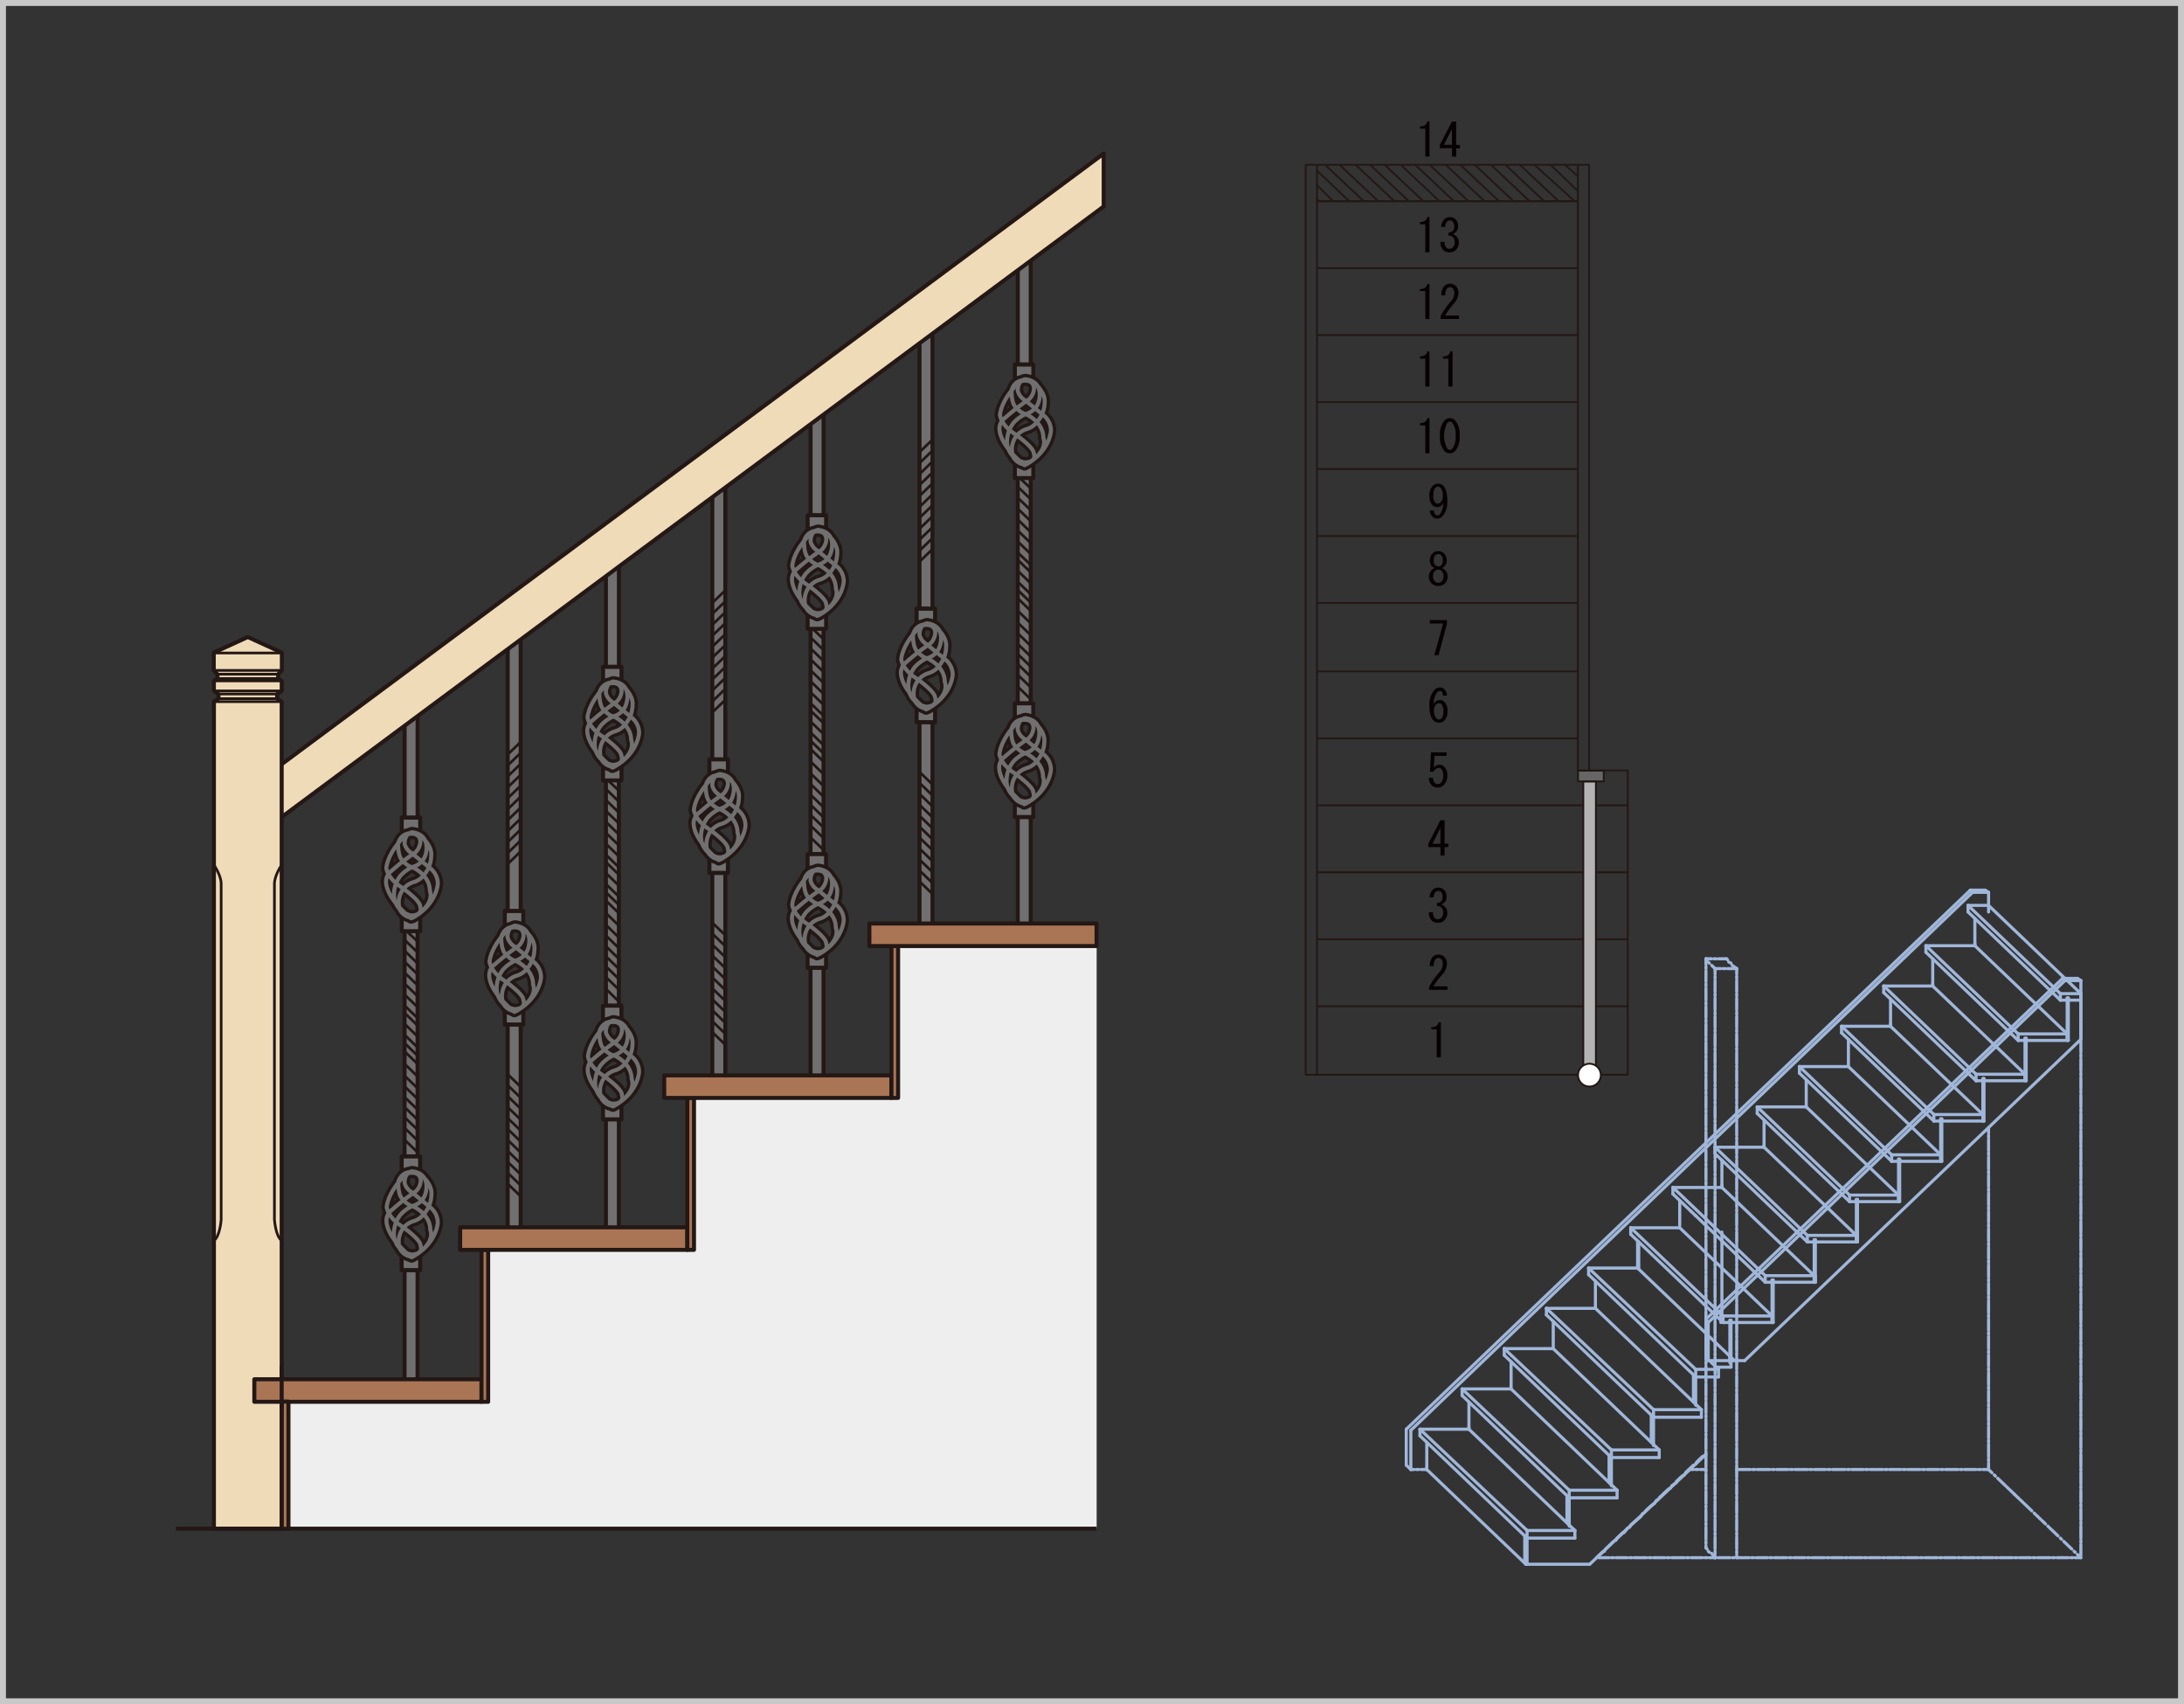 <svg id="レイヤー_1" data-name="レイヤー 1" xmlns="http://www.w3.org/2000/svg" viewBox="0 0 521.42 406.76"><rect x="0" y="0" width="521.42" height="406.76" fill="#333333" stroke="none"/><defs><style>.cls-1,.cls-10,.cls-11,.cls-12,.cls-15,.cls-3,.cls-8{fill:none;}.cls-1{stroke:#a0b7da;stroke-linecap:round;stroke-width:0.74px;}.cls-1,.cls-10,.cls-11,.cls-12,.cls-14,.cls-15,.cls-16,.cls-9{stroke-linejoin:round;}.cls-2{fill:#231815;}.cls-10,.cls-12,.cls-14,.cls-15,.cls-16,.cls-3,.cls-9{stroke:#231815;}.cls-3{stroke-width:0.44px;}.cls-4{fill:#070002;}.cls-5{fill:#666;}.cls-5,.cls-6,.cls-7{stroke:#221714;stroke-width:0.44px;}.cls-5,.cls-6,.cls-7,.cls-8{stroke-miterlimit:10;}.cls-6{fill:#b3b3b3;}.cls-7{fill:#fff;}.cls-8{stroke:#c8c8c9;stroke-width:1.42px;}.cls-9{fill:#717071;}.cls-11,.cls-14,.cls-15,.cls-16,.cls-9{stroke-width:0.96px;}.cls-10{stroke-width:2.56px;}.cls-11{stroke:#717071;}.cls-12{stroke-width:0.64px;}.cls-13{fill:#efeeef;}.cls-14{fill:#efdbb8;}.cls-16{fill:#a97555;}</style></defs><line class="cls-1" x1="407.29" y1="228.84" x2="407.29" y2="230.14"/><line class="cls-1" x1="407.29" y1="230.66" x2="407.29" y2="231.18"/><line class="cls-1" x1="407.29" y1="231.7" x2="407.29" y2="234.3"/><line class="cls-1" x1="407.29" y1="234.82" x2="407.29" y2="235.34"/><line class="cls-1" x1="407.29" y1="235.86" x2="407.29" y2="237.16"/><line class="cls-1" x1="407.29" y1="237.42" x2="407.29" y2="238.72"/><line class="cls-1" x1="407.29" y1="239.23" x2="407.29" y2="239.76"/><line class="cls-1" x1="407.29" y1="240.28" x2="407.29" y2="242.87"/><line class="cls-1" x1="407.29" y1="243.39" x2="407.29" y2="243.92"/><line class="cls-1" x1="407.29" y1="244.43" x2="407.29" y2="245.74"/><line class="cls-1" x1="407.29" y1="245.99" x2="407.29" y2="247.29"/><line class="cls-1" x1="407.29" y1="247.81" x2="407.29" y2="248.33"/><line class="cls-1" x1="407.29" y1="248.85" x2="407.29" y2="251.45"/><line class="cls-1" x1="407.29" y1="251.97" x2="407.29" y2="252.49"/><line class="cls-1" x1="407.29" y1="253.01" x2="407.29" y2="254.31"/><line class="cls-1" x1="407.29" y1="254.57" x2="407.29" y2="255.87"/><line class="cls-1" x1="407.29" y1="256.39" x2="407.29" y2="256.91"/><line class="cls-1" x1="407.29" y1="257.43" x2="407.29" y2="260.03"/><line class="cls-1" x1="407.29" y1="260.55" x2="407.29" y2="261.07"/><line class="cls-1" x1="407.29" y1="261.59" x2="407.29" y2="262.89"/><line class="cls-1" x1="407.29" y1="263.15" x2="407.29" y2="264.45"/><line class="cls-1" x1="407.29" y1="264.97" x2="407.29" y2="265.49"/><line class="cls-1" x1="407.29" y1="266.01" x2="407.29" y2="268.61"/><line class="cls-1" x1="407.29" y1="269.13" x2="407.29" y2="269.64"/><line class="cls-1" x1="407.29" y1="270.17" x2="407.29" y2="271.46"/><line class="cls-1" x1="407.29" y1="271.73" x2="407.29" y2="273.02"/><line class="cls-1" x1="407.29" y1="273.55" x2="407.29" y2="274.06"/><line class="cls-1" x1="407.29" y1="274.59" x2="407.29" y2="277.18"/><line class="cls-1" x1="407.29" y1="277.7" x2="407.29" y2="278.22"/><line class="cls-1" x1="407.29" y1="278.74" x2="407.29" y2="280.04"/><line class="cls-1" x1="407.29" y1="280.3" x2="407.29" y2="281.6"/><line class="cls-1" x1="407.29" y1="282.12" x2="407.29" y2="282.64"/><line class="cls-1" x1="407.29" y1="283.16" x2="407.29" y2="285.76"/><line class="cls-1" x1="407.29" y1="286.28" x2="407.29" y2="286.8"/><line class="cls-1" x1="407.29" y1="287.32" x2="407.29" y2="288.62"/><line class="cls-1" x1="407.29" y1="288.88" x2="407.29" y2="290.18"/><line class="cls-1" x1="407.29" y1="290.7" x2="407.29" y2="291.22"/><line class="cls-1" x1="407.29" y1="291.74" x2="407.29" y2="294.34"/><line class="cls-1" x1="407.29" y1="294.86" x2="407.29" y2="295.38"/><line class="cls-1" x1="407.29" y1="295.9" x2="407.29" y2="297.2"/><line class="cls-1" x1="407.29" y1="297.46" x2="407.29" y2="298.76"/><line class="cls-1" x1="407.29" y1="299.28" x2="407.29" y2="299.8"/><line class="cls-1" x1="407.29" y1="300.32" x2="407.29" y2="302.92"/><line class="cls-1" x1="407.29" y1="303.43" x2="407.29" y2="303.96"/><line class="cls-1" x1="407.29" y1="304.47" x2="407.29" y2="305.77"/><line class="cls-1" x1="407.29" y1="306.04" x2="407.29" y2="307.34"/><line class="cls-1" x1="407.29" y1="307.85" x2="407.29" y2="308.38"/><line class="cls-1" x1="407.29" y1="308.89" x2="407.29" y2="311.49"/><line class="cls-1" x1="407.29" y1="312.01" x2="407.29" y2="312.53"/><line class="cls-1" x1="407.29" y1="313.05" x2="407.29" y2="314.35"/><line class="cls-1" x1="407.29" y1="314.61" x2="407.29" y2="315.91"/><line class="cls-1" x1="407.29" y1="316.43" x2="407.29" y2="316.95"/><line class="cls-1" x1="407.29" y1="317.47" x2="407.29" y2="320.07"/><line class="cls-1" x1="407.29" y1="320.59" x2="407.29" y2="321.11"/><line class="cls-1" x1="407.29" y1="321.63" x2="407.29" y2="322.93"/><line class="cls-1" x1="407.29" y1="323.19" x2="407.29" y2="324.49"/><line class="cls-1" x1="407.29" y1="325.01" x2="407.29" y2="325.53"/><line class="cls-1" x1="407.29" y1="326.05" x2="407.29" y2="328.65"/><line class="cls-1" x1="407.29" y1="329.17" x2="407.29" y2="329.69"/><line class="cls-1" x1="407.29" y1="330.21" x2="407.29" y2="331.51"/><line class="cls-1" x1="407.29" y1="331.77" x2="407.29" y2="333.07"/><line class="cls-1" x1="407.29" y1="333.59" x2="407.29" y2="334.11"/><line class="cls-1" x1="407.29" y1="334.63" x2="407.29" y2="337.22"/><line class="cls-1" x1="407.29" y1="337.75" x2="407.29" y2="338.26"/><line class="cls-1" x1="407.29" y1="338.79" x2="407.29" y2="340.08"/><line class="cls-1" x1="407.29" y1="340.35" x2="407.29" y2="341.64"/><line class="cls-1" x1="407.29" y1="342.17" x2="407.29" y2="342.68"/><line class="cls-1" x1="407.29" y1="343.2" x2="407.29" y2="345.8"/><line class="cls-1" x1="407.29" y1="346.32" x2="407.29" y2="346.84"/><line class="cls-1" x1="407.29" y1="347.36" x2="407.29" y2="348.66"/><line class="cls-1" x1="407.29" y1="348.92" x2="407.29" y2="350.22"/><line class="cls-1" x1="407.29" y1="350.74" x2="407.29" y2="351.26"/><line class="cls-1" x1="407.29" y1="351.78" x2="407.29" y2="354.38"/><line class="cls-1" x1="407.29" y1="354.9" x2="407.29" y2="355.42"/><line class="cls-1" x1="407.29" y1="355.94" x2="407.29" y2="357.24"/><line class="cls-1" x1="407.29" y1="357.5" x2="407.29" y2="358.8"/><line class="cls-1" x1="407.29" y1="359.32" x2="407.29" y2="359.84"/><line class="cls-1" x1="407.29" y1="360.36" x2="407.29" y2="362.96"/><line class="cls-1" x1="407.29" y1="363.48" x2="407.29" y2="364"/><line class="cls-1" x1="407.29" y1="364.52" x2="407.29" y2="365.82"/><line class="cls-1" x1="407.29" y1="366.07" x2="407.29" y2="367.38"/><line class="cls-1" x1="407.29" y1="367.89" x2="407.29" y2="368.41"/><line class="cls-1" x1="407.29" y1="368.94" x2="407.29" y2="369.45"/><line class="cls-1" x1="404.84" y1="326.83" x2="404.84" y2="328.65"/><line class="cls-1" x1="410.28" y1="326.83" x2="404.84" y2="326.83"/><line class="cls-1" x1="410.28" y1="328.65" x2="404.84" y2="328.65"/><line class="cls-1" x1="410.28" y1="326.83" x2="410.28" y2="328.65"/><line class="cls-1" x1="390.97" y1="302.66" x2="414.09" y2="324.75"/><line class="cls-1" x1="496.8" y1="371.79" x2="495.43" y2="371.79"/><line class="cls-1" x1="494.89" y1="371.79" x2="494.35" y2="371.79"/><line class="cls-1" x1="493.8" y1="371.79" x2="491.08" y2="371.79"/><line class="cls-1" x1="490.54" y1="371.79" x2="489.99" y2="371.79"/><line class="cls-1" x1="489.45" y1="371.79" x2="488.09" y2="371.79"/><line class="cls-1" x1="487.82" y1="371.79" x2="486.46" y2="371.79"/><line class="cls-1" x1="485.91" y1="371.79" x2="485.37" y2="371.79"/><line class="cls-1" x1="484.82" y1="371.79" x2="482.1" y2="371.79"/><line class="cls-1" x1="481.56" y1="371.79" x2="481.01" y2="371.79"/><line class="cls-1" x1="480.47" y1="371.79" x2="479.11" y2="371.79"/><line class="cls-1" x1="478.84" y1="371.79" x2="477.48" y2="371.79"/><line class="cls-1" x1="476.93" y1="371.79" x2="476.39" y2="371.79"/><line class="cls-1" x1="475.85" y1="371.79" x2="473.13" y2="371.79"/><line class="cls-1" x1="472.58" y1="371.79" x2="472.04" y2="371.79"/><line class="cls-1" x1="471.49" y1="371.79" x2="470.13" y2="371.79"/><line class="cls-1" x1="469.86" y1="371.79" x2="468.5" y2="371.79"/><line class="cls-1" x1="467.96" y1="371.79" x2="467.41" y2="371.79"/><line class="cls-1" x1="466.87" y1="371.79" x2="464.15" y2="371.79"/><line class="cls-1" x1="463.6" y1="371.79" x2="463.06" y2="371.79"/><line class="cls-1" x1="462.52" y1="371.79" x2="461.16" y2="371.79"/><line class="cls-1" x1="460.88" y1="371.79" x2="459.52" y2="371.79"/><line class="cls-1" x1="458.98" y1="371.79" x2="458.43" y2="371.79"/><line class="cls-1" x1="457.89" y1="371.79" x2="455.17" y2="371.79"/><line class="cls-1" x1="454.63" y1="371.79" x2="454.08" y2="371.79"/><line class="cls-1" x1="453.54" y1="371.79" x2="452.18" y2="371.79"/><line class="cls-1" x1="451.91" y1="371.79" x2="450.55" y2="371.79"/><line class="cls-1" x1="450" y1="371.79" x2="449.46" y2="371.79"/><line class="cls-1" x1="448.91" y1="371.79" x2="446.19" y2="371.79"/><line class="cls-1" x1="445.65" y1="371.79" x2="445.1" y2="371.79"/><line class="cls-1" x1="444.56" y1="371.79" x2="443.2" y2="371.79"/><line class="cls-1" x1="442.93" y1="371.79" x2="441.57" y2="371.79"/><line class="cls-1" x1="441.02" y1="371.79" x2="440.48" y2="371.79"/><line class="cls-1" x1="439.94" y1="371.79" x2="437.22" y2="371.79"/><line class="cls-1" x1="436.67" y1="371.79" x2="436.13" y2="371.79"/><line class="cls-1" x1="435.58" y1="371.79" x2="434.22" y2="371.79"/><line class="cls-1" x1="433.95" y1="371.79" x2="432.59" y2="371.79"/><line class="cls-1" x1="432.04" y1="371.79" x2="431.5" y2="371.79"/><line class="cls-1" x1="430.96" y1="371.79" x2="428.24" y2="371.79"/><line class="cls-1" x1="427.69" y1="371.79" x2="427.15" y2="371.79"/><line class="cls-1" x1="426.6" y1="371.79" x2="425.24" y2="371.79"/><line class="cls-1" x1="424.97" y1="371.79" x2="423.61" y2="371.79"/><line class="cls-1" x1="423.07" y1="371.79" x2="422.52" y2="371.79"/><line class="cls-1" x1="421.98" y1="371.79" x2="419.26" y2="371.79"/><line class="cls-1" x1="418.71" y1="371.79" x2="418.17" y2="371.79"/><line class="cls-1" x1="417.63" y1="371.79" x2="416.27" y2="371.79"/><line class="cls-1" x1="415.99" y1="371.79" x2="414.63" y2="371.79"/><line class="cls-1" x1="414.09" y1="371.79" x2="413.55" y2="371.79"/><line class="cls-1" x1="413" y1="371.79" x2="410.28" y2="371.79"/><line class="cls-1" x1="409.74" y1="371.79" x2="409.46" y2="371.79"/><line class="cls-1" x1="350.7" y1="341.12" x2="376" y2="365.29"/><line class="cls-1" x1="374.37" y1="363.74" x2="374.37" y2="357.24"/><line class="cls-1" x1="374.1" y1="363.48" x2="374.1" y2="356.98"/><line class="cls-1" x1="461.43" y1="235.34" x2="449.73" y2="235.34"/><line class="cls-1" x1="483.46" y1="256.39" x2="471.77" y2="256.39"/><line class="cls-1" x1="389.33" y1="293.04" x2="411.37" y2="314.09"/><line class="cls-1" x1="349.07" y1="331.51" x2="349.07" y2="333.07"/><line class="cls-1" x1="360.77" y1="331.51" x2="349.07" y2="331.51"/><line class="cls-1" x1="359.13" y1="321.89" x2="359.13" y2="323.45"/><line class="cls-1" x1="370.83" y1="321.89" x2="359.13" y2="321.89"/><line class="cls-1" x1="380.9" y1="312.27" x2="369.2" y2="312.27"/><line class="cls-1" x1="379.27" y1="302.66" x2="379.27" y2="304.22"/><line class="cls-1" x1="390.97" y1="302.66" x2="379.27" y2="302.66"/><line class="cls-1" x1="389.33" y1="293.04" x2="389.33" y2="294.6"/><line class="cls-1" x1="401.03" y1="293.04" x2="389.33" y2="293.04"/><line class="cls-1" x1="399.4" y1="283.42" x2="399.4" y2="284.98"/><line class="cls-1" x1="411.1" y1="283.42" x2="399.4" y2="283.42"/><line class="cls-1" x1="409.46" y1="273.81" x2="409.46" y2="275.36"/><line class="cls-1" x1="421.16" y1="273.81" x2="409.46" y2="273.81"/><line class="cls-1" x1="419.53" y1="264.19" x2="419.53" y2="265.75"/><line class="cls-1" x1="431.23" y1="264.19" x2="419.53" y2="264.19"/><line class="cls-1" x1="429.6" y1="254.57" x2="429.6" y2="256.13"/><line class="cls-1" x1="441.3" y1="254.57" x2="429.6" y2="254.57"/><line class="cls-1" x1="439.66" y1="244.95" x2="439.66" y2="246.51"/><line class="cls-1" x1="451.36" y1="244.95" x2="439.66" y2="244.95"/><line class="cls-1" x1="449.73" y1="235.34" x2="449.73" y2="236.9"/><line class="cls-1" x1="459.8" y1="225.72" x2="459.8" y2="227.28"/><line class="cls-1" x1="471.49" y1="225.72" x2="459.8" y2="225.72"/><line class="cls-1" x1="423.07" y1="314.09" x2="411.37" y2="314.09"/><line class="cls-1" x1="423.34" y1="315.65" x2="411.37" y2="315.65"/><line class="cls-1" x1="423.07" y1="315.65" x2="423.07" y2="313.57"/><line class="cls-1" x1="423.07" y1="315.13" x2="423.07" y2="305.52"/><line class="cls-1" x1="423.34" y1="315.65" x2="423.34" y2="305.52"/><line class="cls-1" x1="423.34" y1="305.52" x2="423.07" y2="305.52"/><line class="cls-1" x1="421.44" y1="304.47" x2="421.44" y2="306.04"/><line class="cls-1" x1="433.13" y1="304.47" x2="421.44" y2="304.47"/><line class="cls-1" x1="433.41" y1="306.04" x2="421.44" y2="306.04"/><line class="cls-1" x1="433.13" y1="306.04" x2="433.13" y2="303.96"/><line class="cls-1" x1="433.13" y1="305.52" x2="433.13" y2="295.9"/><line class="cls-1" x1="433.41" y1="306.04" x2="433.41" y2="295.9"/><line class="cls-1" x1="433.41" y1="295.9" x2="433.13" y2="295.9"/><line class="cls-1" x1="431.5" y1="294.86" x2="431.5" y2="296.42"/><line class="cls-1" x1="443.2" y1="294.86" x2="431.5" y2="294.86"/><line class="cls-1" x1="443.47" y1="296.42" x2="431.5" y2="296.42"/><line class="cls-1" x1="443.2" y1="296.42" x2="443.2" y2="294.34"/><line class="cls-1" x1="443.2" y1="295.9" x2="443.2" y2="286.28"/><line class="cls-1" x1="443.47" y1="296.42" x2="443.47" y2="286.28"/><line class="cls-1" x1="443.47" y1="286.28" x2="443.2" y2="286.28"/><line class="cls-1" x1="441.57" y1="285.24" x2="441.57" y2="286.8"/><line class="cls-1" x1="453.27" y1="285.24" x2="441.57" y2="285.24"/><line class="cls-1" x1="453.54" y1="286.8" x2="441.57" y2="286.8"/><line class="cls-1" x1="453.27" y1="286.8" x2="453.27" y2="284.72"/><line class="cls-1" x1="453.27" y1="286.28" x2="453.27" y2="276.66"/><line class="cls-1" x1="453.54" y1="286.8" x2="453.54" y2="276.66"/><line class="cls-1" x1="453.54" y1="276.66" x2="453.27" y2="276.66"/><line class="cls-1" x1="451.63" y1="275.63" x2="451.63" y2="277.18"/><line class="cls-1" x1="463.33" y1="275.63" x2="451.63" y2="275.63"/><line class="cls-1" x1="463.6" y1="277.18" x2="451.63" y2="277.18"/><line class="cls-1" x1="463.33" y1="277.18" x2="463.33" y2="275.1"/><line class="cls-1" x1="463.33" y1="276.66" x2="463.33" y2="267.05"/><line class="cls-1" x1="463.6" y1="277.18" x2="463.6" y2="267.05"/><line class="cls-1" x1="463.6" y1="267.05" x2="463.33" y2="267.05"/><line class="cls-1" x1="461.7" y1="266.01" x2="461.7" y2="267.57"/><line class="cls-1" x1="473.4" y1="266.01" x2="461.7" y2="266.01"/><line class="cls-1" x1="473.67" y1="267.57" x2="461.7" y2="267.57"/><line class="cls-1" x1="473.4" y1="267.57" x2="473.4" y2="265.49"/><line class="cls-1" x1="473.4" y1="267.05" x2="473.4" y2="257.43"/><line class="cls-1" x1="473.67" y1="267.57" x2="473.67" y2="257.43"/><line class="cls-1" x1="473.67" y1="257.43" x2="473.4" y2="257.43"/><line class="cls-1" x1="471.77" y1="256.39" x2="471.77" y2="257.95"/><line class="cls-1" x1="483.74" y1="257.95" x2="471.77" y2="257.95"/><line class="cls-1" x1="483.46" y1="257.95" x2="483.46" y2="255.87"/><line class="cls-1" x1="483.46" y1="257.43" x2="483.46" y2="247.81"/><line class="cls-1" x1="483.74" y1="257.95" x2="483.74" y2="247.81"/><line class="cls-1" x1="401.03" y1="293.04" x2="423.07" y2="314.09"/><line class="cls-1" x1="411.37" y1="315.65" x2="389.33" y2="294.6"/><line class="cls-1" x1="421.44" y1="304.47" x2="399.4" y2="283.42"/><line class="cls-1" x1="411.1" y1="283.42" x2="433.13" y2="304.47"/><line class="cls-1" x1="409.46" y1="273.81" x2="431.5" y2="294.86"/><line class="cls-1" x1="421.16" y1="273.81" x2="443.2" y2="294.86"/><line class="cls-1" x1="431.5" y1="296.42" x2="409.46" y2="275.36"/><line class="cls-1" x1="441.57" y1="285.24" x2="419.53" y2="264.19"/><line class="cls-1" x1="431.23" y1="264.19" x2="453.27" y2="285.24"/><line class="cls-1" x1="429.6" y1="254.57" x2="451.63" y2="275.63"/><line class="cls-1" x1="441.3" y1="254.57" x2="463.33" y2="275.63"/><line class="cls-1" x1="451.63" y1="277.18" x2="429.6" y2="256.13"/><line class="cls-1" x1="439.66" y1="246.51" x2="461.7" y2="267.57"/><line class="cls-1" x1="461.7" y1="266.01" x2="439.66" y2="244.95"/><line class="cls-1" x1="451.36" y1="244.95" x2="473.4" y2="266.01"/><line class="cls-1" x1="449.73" y1="235.34" x2="471.77" y2="256.39"/><line class="cls-1" x1="461.43" y1="235.34" x2="483.46" y2="256.39"/><line class="cls-1" x1="471.77" y1="257.95" x2="449.73" y2="236.9"/><line class="cls-1" x1="459.8" y1="227.28" x2="481.83" y2="248.33"/><line class="cls-1" x1="481.83" y1="246.77" x2="459.8" y2="225.72"/><line class="cls-1" x1="360.77" y1="331.51" x2="360.77" y2="325.01"/><line class="cls-1" x1="380.9" y1="312.27" x2="380.9" y2="305.77"/><line class="cls-1" x1="370.83" y1="321.89" x2="370.83" y2="315.39"/><line class="cls-1" x1="390.97" y1="302.66" x2="390.97" y2="296.16"/><line class="cls-1" x1="391.24" y1="302.92" x2="391.24" y2="296.42"/><line class="cls-1" x1="404.84" y1="290.18" x2="421.44" y2="306.04"/><line class="cls-1" x1="399.4" y1="284.98" x2="403.75" y2="289.14"/><line class="cls-1" x1="403.75" y1="289.14" x2="404.84" y2="290.18"/><line class="cls-1" x1="419.53" y1="265.75" x2="426.6" y2="272.51"/><line class="cls-1" x1="426.6" y1="272.51" x2="441.57" y2="286.8"/><line class="cls-1" x1="461.43" y1="235.34" x2="461.43" y2="228.84"/><line class="cls-1" x1="451.36" y1="244.95" x2="451.36" y2="244.43"/><line class="cls-1" x1="451.36" y1="244.95" x2="451.36" y2="238.46"/><line class="cls-1" x1="441.3" y1="254.57" x2="441.3" y2="248.07"/><line class="cls-1" x1="431.23" y1="264.19" x2="431.23" y2="257.69"/><line class="cls-1" x1="421.16" y1="273.81" x2="421.16" y2="273.28"/><line class="cls-1" x1="421.16" y1="273.81" x2="421.16" y2="267.31"/><line class="cls-1" x1="411.1" y1="283.42" x2="411.1" y2="282.9"/><line class="cls-1" x1="411.1" y1="283.42" x2="411.1" y2="276.93"/><line class="cls-1" x1="401.03" y1="292.52" x2="401.03" y2="286.54"/><line class="cls-1" x1="386.07" y1="355.68" x2="374.64" y2="355.68"/><line class="cls-1" x1="374.64" y1="355.68" x2="374.64" y2="357.5"/><line class="cls-1" x1="384.71" y1="346.06" x2="384.71" y2="347.88"/><line class="cls-1" x1="394.77" y1="336.45" x2="394.77" y2="338.26"/><line class="cls-1" x1="406.2" y1="336.45" x2="394.77" y2="336.45"/><line class="cls-1" x1="349.07" y1="331.51" x2="374.64" y2="355.68"/><line class="cls-1" x1="374.64" y1="357.5" x2="349.07" y2="333.07"/><line class="cls-1" x1="384.71" y1="346.06" x2="359.13" y2="321.89"/><line class="cls-1" x1="359.13" y1="323.45" x2="384.71" y2="347.88"/><line class="cls-1" x1="394.77" y1="338.26" x2="369.2" y2="313.83"/><line class="cls-1" x1="369.2" y1="312.27" x2="394.77" y2="336.45"/><line class="cls-1" x1="404.84" y1="326.83" x2="379.27" y2="302.66"/><line class="cls-1" x1="379.27" y1="304.22" x2="404.84" y2="328.65"/><line class="cls-1" x1="380.9" y1="312.27" x2="406.2" y2="336.45"/><line class="cls-1" x1="370.83" y1="321.89" x2="396.13" y2="346.06"/><line class="cls-1" x1="360.77" y1="331.51" x2="386.07" y2="355.68"/><line class="cls-1" x1="369.2" y1="313.83" x2="369.2" y2="312.27"/><line class="cls-1" x1="406.2" y1="338.26" x2="406.2" y2="336.45"/><line class="cls-1" x1="396.13" y1="347.88" x2="384.71" y2="347.88"/><line class="cls-1" x1="396.13" y1="347.88" x2="396.13" y2="346.06"/><line class="cls-1" x1="396.13" y1="346.06" x2="384.71" y2="346.06"/><line class="cls-1" x1="386.07" y1="357.5" x2="374.64" y2="357.5"/><line class="cls-1" x1="386.07" y1="355.68" x2="386.07" y2="357.5"/><line class="cls-1" x1="404.3" y1="334.63" x2="404.3" y2="328.13"/><line class="cls-1" x1="404.57" y1="334.88" x2="404.57" y2="328.39"/><line class="cls-1" x1="406.2" y1="338.26" x2="394.77" y2="338.26"/><line class="cls-1" x1="394.23" y1="344.24" x2="394.23" y2="337.75"/><line class="cls-1" x1="394.5" y1="344.5" x2="394.5" y2="338"/><line class="cls-1" x1="384.44" y1="354.12" x2="384.44" y2="347.62"/><line class="cls-1" x1="384.16" y1="353.86" x2="384.16" y2="347.36"/><line class="cls-1" x1="407.83" y1="315.65" x2="407.29" y2="314.87"/><line class="cls-1" x1="407.29" y1="314.87" x2="407.29" y2="323.97"/><line class="cls-1" x1="414.63" y1="231.18" x2="413.55" y2="230.4"/><line class="cls-1" x1="413.27" y1="229.88" x2="412.73" y2="229.62"/><line class="cls-1" x1="412.46" y1="229.1" x2="412.19" y2="228.84"/><line class="cls-1" x1="350.7" y1="341.12" x2="350.7" y2="340.6"/><line class="cls-1" x1="350.7" y1="341.12" x2="350.7" y2="334.63"/><line class="cls-1" x1="374.64" y1="364.25" x2="374.64" y2="357.5"/><line class="cls-1" x1="384.71" y1="354.64" x2="384.71" y2="347.88"/><line class="cls-1" x1="394.77" y1="345.02" x2="394.77" y2="338.26"/><line class="cls-1" x1="404.84" y1="335.41" x2="404.84" y2="328.65"/><line class="cls-1" x1="407.83" y1="315.65" x2="407.83" y2="324.75"/><line class="cls-1" x1="381.17" y1="371.79" x2="382.26" y2="370.76"/><line class="cls-1" x1="382.53" y1="370.49" x2="383.07" y2="370.24"/><line class="cls-1" x1="383.35" y1="369.71" x2="385.25" y2="367.89"/><line class="cls-1" x1="385.8" y1="367.63" x2="386.07" y2="367.12"/><line class="cls-1" x1="386.34" y1="366.86" x2="387.43" y2="365.82"/><line class="cls-1" x1="387.7" y1="365.82" x2="388.52" y2="364.78"/><line class="cls-1" x1="389.06" y1="364.52" x2="389.33" y2="364"/><line class="cls-1" x1="389.61" y1="363.74" x2="391.78" y2="361.92"/><line class="cls-1" x1="392.05" y1="361.4" x2="392.33" y2="361.14"/><line class="cls-1" x1="392.87" y1="360.62" x2="393.69" y2="359.84"/><line class="cls-1" x1="393.96" y1="359.58" x2="395.05" y2="358.8"/><line class="cls-1" x1="395.32" y1="358.28" x2="395.59" y2="358.02"/><line class="cls-1" x1="396.13" y1="357.5" x2="398.04" y2="355.68"/><line class="cls-1" x1="398.31" y1="355.42" x2="398.85" y2="355.16"/><line class="cls-1" x1="399.13" y1="354.64" x2="400.22" y2="353.86"/><line class="cls-1" x1="400.22" y1="353.6" x2="401.3" y2="352.56"/><line class="cls-1" x1="401.58" y1="352.3" x2="402.12" y2="352.04"/><line class="cls-1" x1="402.39" y1="351.52" x2="404.3" y2="349.7"/><line class="cls-1" x1="404.84" y1="349.44" x2="405.11" y2="348.92"/><line class="cls-1" x1="405.38" y1="348.66" x2="406.47" y2="347.62"/><line class="cls-1" x1="406.74" y1="347.62" x2="407.29" y2="347.1"/><line class="cls-1" x1="407.29" y1="347.1" x2="379.54" y2="373.35"/><line class="cls-1" x1="410.28" y1="326.83" x2="407.29" y2="323.97"/><line class="cls-1" x1="407.83" y1="324.75" x2="416.54" y2="324.75"/><line class="cls-1" x1="471.49" y1="225.72" x2="471.49" y2="225.2"/><line class="cls-1" x1="461.43" y1="235.34" x2="461.43" y2="234.82"/><line class="cls-1" x1="471.49" y1="225.72" x2="471.49" y2="219.22"/><line class="cls-1" x1="496.8" y1="237.16" x2="491.9" y2="237.16"/><line class="cls-1" x1="496.8" y1="238.72" x2="491.9" y2="238.72"/><line class="cls-1" x1="474.76" y1="216.1" x2="469.86" y2="216.1"/><line class="cls-1" x1="474.76" y1="212.98" x2="474.76" y2="217.66"/><line class="cls-1" x1="492.99" y1="234.04" x2="492.44" y2="233.52"/><line class="cls-1" x1="470.95" y1="212.98" x2="470.41" y2="212.46"/><line class="cls-1" x1="474.76" y1="212.98" x2="473.94" y2="212.46"/><line class="cls-1" x1="496.8" y1="234.04" x2="495.98" y2="233.52"/><line class="cls-1" x1="496.8" y1="234.04" x2="496.8" y2="248.07"/><line class="cls-1" x1="474.76" y1="216.1" x2="496.8" y2="237.16"/><line class="cls-1" x1="491.9" y1="237.16" x2="469.86" y2="216.1"/><line class="cls-1" x1="469.86" y1="217.66" x2="491.9" y2="238.72"/><line class="cls-1" x1="469.86" y1="216.1" x2="469.86" y2="217.66"/><line class="cls-1" x1="471.49" y1="225.72" x2="493.53" y2="246.77"/><line class="cls-1" x1="491.9" y1="237.16" x2="491.9" y2="238.72"/><line class="cls-1" x1="493.8" y1="238.2" x2="493.53" y2="238.2"/><line class="cls-1" x1="493.8" y1="248.33" x2="493.8" y2="238.2"/><line class="cls-1" x1="493.53" y1="247.81" x2="493.53" y2="238.2"/><line class="cls-1" x1="493.53" y1="248.33" x2="493.53" y2="246.25"/><line class="cls-1" x1="493.8" y1="248.33" x2="481.83" y2="248.33"/><line class="cls-1" x1="493.53" y1="246.77" x2="481.83" y2="246.77"/><line class="cls-1" x1="481.83" y1="246.77" x2="481.83" y2="248.33"/><line class="cls-1" x1="483.74" y1="247.81" x2="483.46" y2="247.81"/><line class="cls-1" x1="340.64" y1="350.74" x2="364.3" y2="373.35"/><line class="cls-1" x1="364.3" y1="373.35" x2="364.3" y2="366.86"/><line class="cls-1" x1="364.03" y1="373.09" x2="364.03" y2="366.59"/><line class="cls-1" x1="339" y1="341.12" x2="339" y2="342.68"/><line class="cls-1" x1="350.7" y1="341.12" x2="339" y2="341.12"/><line class="cls-1" x1="376" y1="365.29" x2="364.58" y2="365.29"/><line class="cls-1" x1="364.58" y1="365.29" x2="364.58" y2="367.12"/><line class="cls-1" x1="339" y1="341.12" x2="364.58" y2="365.29"/><line class="cls-1" x1="364.58" y1="367.12" x2="339" y2="342.68"/><line class="cls-1" x1="376" y1="367.12" x2="364.58" y2="367.12"/><line class="cls-1" x1="376" y1="365.29" x2="376" y2="367.12"/><line class="cls-1" x1="340.64" y1="350.74" x2="340.64" y2="350.22"/><line class="cls-1" x1="340.64" y1="350.74" x2="340.64" y2="344.24"/><line class="cls-1" x1="364.58" y1="373.35" x2="364.58" y2="367.12"/><line class="cls-1" x1="364.3" y1="373.35" x2="379.54" y2="373.35"/><line class="cls-1" x1="470.41" y1="212.46" x2="473.94" y2="212.46"/><line class="cls-1" x1="474.76" y1="212.98" x2="470.95" y2="212.98"/><line class="cls-1" x1="407.29" y1="314.87" x2="492.44" y2="233.52"/><line class="cls-1" x1="492.44" y1="233.52" x2="495.98" y2="233.52"/><line class="cls-1" x1="407.83" y1="315.65" x2="492.99" y2="234.04"/><line class="cls-1" x1="496.8" y1="234.04" x2="492.99" y2="234.04"/><line class="cls-1" x1="474.76" y1="350.74" x2="475.57" y2="351.52"/><line class="cls-1" x1="476.12" y1="352.04" x2="476.39" y2="352.3"/><line class="cls-1" x1="476.93" y1="352.82" x2="478.84" y2="354.64"/><line class="cls-1" x1="479.11" y1="354.9" x2="479.65" y2="355.42"/><line class="cls-1" x1="479.93" y1="355.68" x2="481.01" y2="356.72"/><line class="cls-1" x1="481.01" y1="356.72" x2="482.1" y2="357.76"/><line class="cls-1" x1="482.38" y1="358.02" x2="482.92" y2="358.54"/><line class="cls-1" x1="483.19" y1="358.8" x2="485.1" y2="360.62"/><line class="cls-1" x1="485.64" y1="361.14" x2="485.91" y2="361.4"/><line class="cls-1" x1="486.19" y1="361.66" x2="487.27" y2="362.7"/><line class="cls-1" x1="487.55" y1="362.96" x2="488.36" y2="363.74"/><line class="cls-1" x1="488.91" y1="364.25" x2="489.18" y2="364.52"/><line class="cls-1" x1="489.45" y1="364.78" x2="491.35" y2="366.59"/><line class="cls-1" x1="491.9" y1="367.12" x2="492.17" y2="367.38"/><line class="cls-1" x1="492.71" y1="367.89" x2="493.53" y2="368.67"/><line class="cls-1" x1="493.8" y1="368.94" x2="494.62" y2="369.71"/><line class="cls-1" x1="495.16" y1="370.24" x2="495.43" y2="370.49"/><line class="cls-1" x1="495.98" y1="371.01" x2="496.8" y2="371.79"/><line class="cls-1" x1="496.8" y1="237.16" x2="496.8" y2="238.46"/><line class="cls-1" x1="496.8" y1="238.98" x2="496.8" y2="239.5"/><line class="cls-1" x1="496.8" y1="240.02" x2="496.8" y2="242.61"/><line class="cls-1" x1="496.8" y1="243.14" x2="496.8" y2="243.65"/><line class="cls-1" x1="496.8" y1="244.18" x2="496.8" y2="245.47"/><line class="cls-1" x1="496.8" y1="245.74" x2="496.8" y2="247.03"/><line class="cls-1" x1="496.8" y1="247.56" x2="496.8" y2="248.07"/><line class="cls-1" x1="496.8" y1="248.59" x2="496.8" y2="251.19"/><line class="cls-1" x1="496.8" y1="251.71" x2="496.8" y2="252.23"/><line class="cls-1" x1="496.8" y1="252.75" x2="496.8" y2="254.05"/><line class="cls-1" x1="496.8" y1="254.31" x2="496.8" y2="255.61"/><line class="cls-1" x1="496.8" y1="256.13" x2="496.8" y2="256.65"/><line class="cls-1" x1="496.8" y1="257.17" x2="496.8" y2="259.77"/><line class="cls-1" x1="496.8" y1="260.29" x2="496.8" y2="260.81"/><line class="cls-1" x1="496.8" y1="261.33" x2="496.8" y2="262.63"/><line class="cls-1" x1="496.8" y1="262.89" x2="496.8" y2="264.19"/><line class="cls-1" x1="496.8" y1="264.71" x2="496.8" y2="265.23"/><line class="cls-1" x1="496.8" y1="265.75" x2="496.8" y2="268.35"/><line class="cls-1" x1="496.8" y1="268.87" x2="496.8" y2="269.39"/><line class="cls-1" x1="496.8" y1="269.91" x2="496.8" y2="271.21"/><line class="cls-1" x1="496.8" y1="271.46" x2="496.8" y2="272.77"/><line class="cls-1" x1="496.8" y1="273.28" x2="496.8" y2="273.81"/><line class="cls-1" x1="496.8" y1="274.33" x2="496.8" y2="276.93"/><line class="cls-1" x1="496.8" y1="277.44" x2="496.8" y2="277.97"/><line class="cls-1" x1="496.8" y1="278.48" x2="496.8" y2="279.78"/><line class="cls-1" x1="496.8" y1="280.04" x2="496.8" y2="281.34"/><line class="cls-1" x1="496.8" y1="281.86" x2="496.8" y2="282.38"/><line class="cls-1" x1="496.8" y1="282.9" x2="496.8" y2="285.5"/><line class="cls-1" x1="496.8" y1="286.02" x2="496.8" y2="286.54"/><line class="cls-1" x1="496.8" y1="287.06" x2="496.8" y2="288.36"/><line class="cls-1" x1="496.8" y1="288.62" x2="496.8" y2="289.92"/><line class="cls-1" x1="496.8" y1="290.44" x2="496.8" y2="290.96"/><line class="cls-1" x1="496.8" y1="291.48" x2="496.8" y2="294.08"/><line class="cls-1" x1="496.8" y1="294.6" x2="496.8" y2="295.12"/><line class="cls-1" x1="496.8" y1="295.64" x2="496.8" y2="296.94"/><line class="cls-1" x1="496.8" y1="297.2" x2="496.8" y2="298.5"/><line class="cls-1" x1="496.8" y1="299.02" x2="496.8" y2="299.54"/><line class="cls-1" x1="496.8" y1="300.05" x2="496.8" y2="302.66"/><line class="cls-1" x1="496.8" y1="303.18" x2="496.8" y2="303.7"/><line class="cls-1" x1="496.8" y1="304.22" x2="496.8" y2="305.52"/><line class="cls-1" x1="496.8" y1="305.77" x2="496.8" y2="307.07"/><line class="cls-1" x1="496.8" y1="307.59" x2="496.8" y2="308.11"/><line class="cls-1" x1="496.8" y1="308.63" x2="496.8" y2="311.23"/><line class="cls-1" x1="496.8" y1="311.75" x2="496.8" y2="312.27"/><line class="cls-1" x1="496.8" y1="312.79" x2="496.8" y2="314.09"/><line class="cls-1" x1="496.8" y1="314.35" x2="496.8" y2="315.65"/><line class="cls-1" x1="496.8" y1="316.17" x2="496.8" y2="316.69"/><line class="cls-1" x1="496.8" y1="317.21" x2="496.8" y2="319.81"/><line class="cls-1" x1="496.8" y1="320.33" x2="496.8" y2="320.85"/><line class="cls-1" x1="496.8" y1="321.37" x2="496.8" y2="322.67"/><line class="cls-1" x1="496.8" y1="322.93" x2="496.8" y2="324.23"/><line class="cls-1" x1="496.8" y1="324.75" x2="496.8" y2="325.27"/><line class="cls-1" x1="496.8" y1="325.79" x2="496.8" y2="328.39"/><line class="cls-1" x1="496.8" y1="328.91" x2="496.8" y2="329.43"/><line class="cls-1" x1="496.8" y1="329.95" x2="496.8" y2="331.25"/><line class="cls-1" x1="496.8" y1="331.51" x2="496.8" y2="332.81"/><line class="cls-1" x1="496.8" y1="333.33" x2="496.8" y2="333.84"/><line class="cls-1" x1="496.8" y1="334.37" x2="496.8" y2="336.97"/><line class="cls-1" x1="496.8" y1="337.48" x2="496.8" y2="338"/><line class="cls-1" x1="496.8" y1="338.52" x2="496.8" y2="339.82"/><line class="cls-1" x1="496.8" y1="340.08" x2="496.8" y2="341.38"/><line class="cls-1" x1="496.8" y1="341.9" x2="496.8" y2="342.42"/><line class="cls-1" x1="496.8" y1="342.94" x2="496.8" y2="345.54"/><line class="cls-1" x1="496.8" y1="346.06" x2="496.8" y2="346.58"/><line class="cls-1" x1="496.8" y1="347.1" x2="496.8" y2="348.4"/><line class="cls-1" x1="496.8" y1="348.66" x2="496.8" y2="349.96"/><line class="cls-1" x1="496.8" y1="350.48" x2="496.8" y2="351"/><line class="cls-1" x1="496.8" y1="351.52" x2="496.8" y2="354.12"/><line class="cls-1" x1="496.8" y1="354.64" x2="496.8" y2="355.16"/><line class="cls-1" x1="496.8" y1="355.68" x2="496.8" y2="356.98"/><line class="cls-1" x1="496.8" y1="357.24" x2="496.8" y2="358.54"/><line class="cls-1" x1="496.8" y1="359.06" x2="496.8" y2="359.58"/><line class="cls-1" x1="496.8" y1="360.1" x2="496.8" y2="362.7"/><line class="cls-1" x1="496.8" y1="363.22" x2="496.8" y2="363.74"/><line class="cls-1" x1="496.8" y1="364.25" x2="496.8" y2="365.56"/><line class="cls-1" x1="496.8" y1="365.82" x2="496.8" y2="367.12"/><line class="cls-1" x1="496.8" y1="367.63" x2="496.8" y2="368.16"/><line class="cls-1" x1="496.8" y1="368.67" x2="496.8" y2="371.27"/><line class="cls-1" x1="336.83" y1="341.38" x2="336.83" y2="350.74"/><line class="cls-1" x1="336.83" y1="341.38" x2="470.95" y2="212.98"/><line class="cls-1" x1="335.74" y1="341.12" x2="470.41" y2="212.46"/><line class="cls-1" x1="335.74" y1="341.12" x2="335.74" y2="349.7"/><line class="cls-1" x1="336.83" y1="350.74" x2="335.74" y2="349.7"/><line class="cls-1" x1="409.46" y1="371.79" x2="408.65" y2="370.76"/><line class="cls-1" x1="408.1" y1="370.49" x2="407.83" y2="370.24"/><line class="cls-1" x1="407.56" y1="369.71" x2="407.29" y2="369.45"/><line class="cls-1" x1="414.63" y1="231.18" x2="414.63" y2="232.48"/><line class="cls-1" x1="414.63" y1="233" x2="414.63" y2="233.52"/><line class="cls-1" x1="414.63" y1="234.04" x2="414.63" y2="236.64"/><line class="cls-1" x1="414.63" y1="237.16" x2="414.63" y2="237.68"/><line class="cls-1" x1="414.63" y1="238.2" x2="414.63" y2="239.5"/><line class="cls-1" x1="414.63" y1="239.76" x2="414.63" y2="241.05"/><line class="cls-1" x1="414.63" y1="241.57" x2="414.63" y2="242.1"/><line class="cls-1" x1="414.63" y1="242.61" x2="414.63" y2="245.22"/><line class="cls-1" x1="414.63" y1="245.74" x2="414.63" y2="246.25"/><line class="cls-1" x1="414.63" y1="246.77" x2="414.63" y2="248.07"/><line class="cls-1" x1="414.63" y1="248.33" x2="414.63" y2="249.63"/><line class="cls-1" x1="414.63" y1="250.15" x2="414.63" y2="250.67"/><line class="cls-1" x1="414.63" y1="251.19" x2="414.63" y2="253.79"/><line class="cls-1" x1="414.63" y1="254.31" x2="414.63" y2="254.83"/><line class="cls-1" x1="414.63" y1="255.35" x2="414.63" y2="256.65"/><line class="cls-1" x1="414.63" y1="256.91" x2="414.63" y2="258.21"/><line class="cls-1" x1="414.63" y1="258.73" x2="414.63" y2="259.25"/><line class="cls-1" x1="414.63" y1="259.77" x2="414.63" y2="262.37"/><line class="cls-1" x1="414.63" y1="262.89" x2="414.63" y2="263.41"/><line class="cls-1" x1="414.63" y1="263.93" x2="414.63" y2="265.23"/><line class="cls-1" x1="414.63" y1="265.49" x2="414.63" y2="266.79"/><line class="cls-1" x1="414.63" y1="267.31" x2="414.63" y2="267.83"/><line class="cls-1" x1="414.63" y1="268.35" x2="414.63" y2="270.95"/><line class="cls-1" x1="414.63" y1="271.46" x2="414.63" y2="271.98"/><line class="cls-1" x1="414.63" y1="272.51" x2="414.63" y2="273.81"/><line class="cls-1" x1="414.63" y1="274.06" x2="414.63" y2="275.36"/><line class="cls-1" x1="414.63" y1="275.88" x2="414.63" y2="276.4"/><line class="cls-1" x1="414.63" y1="276.93" x2="414.63" y2="279.52"/><line class="cls-1" x1="414.63" y1="280.04" x2="414.63" y2="280.56"/><line class="cls-1" x1="414.63" y1="281.08" x2="414.63" y2="282.38"/><line class="cls-1" x1="414.63" y1="282.64" x2="414.63" y2="283.94"/><line class="cls-1" x1="414.63" y1="284.46" x2="414.63" y2="284.98"/><line class="cls-1" x1="414.63" y1="285.5" x2="414.63" y2="288.1"/><line class="cls-1" x1="414.63" y1="288.62" x2="414.63" y2="289.14"/><line class="cls-1" x1="414.63" y1="289.66" x2="414.63" y2="290.96"/><line class="cls-1" x1="414.63" y1="291.22" x2="414.63" y2="292.52"/><line class="cls-1" x1="414.63" y1="293.04" x2="414.63" y2="293.56"/><line class="cls-1" x1="414.63" y1="294.08" x2="414.63" y2="296.68"/><line class="cls-1" x1="414.63" y1="297.2" x2="414.63" y2="297.72"/><line class="cls-1" x1="414.63" y1="298.24" x2="414.63" y2="299.54"/><line class="cls-1" x1="414.63" y1="299.8" x2="414.63" y2="301.1"/><line class="cls-1" x1="414.63" y1="301.62" x2="414.63" y2="302.14"/><line class="cls-1" x1="414.63" y1="302.66" x2="414.63" y2="305.25"/><line class="cls-1" x1="414.63" y1="305.77" x2="414.63" y2="306.29"/><line class="cls-1" x1="414.63" y1="306.81" x2="414.63" y2="308.11"/><line class="cls-1" x1="414.63" y1="308.38" x2="414.63" y2="309.67"/><line class="cls-1" x1="414.63" y1="310.19" x2="414.63" y2="310.71"/><line class="cls-1" x1="414.63" y1="311.23" x2="414.63" y2="313.83"/><line class="cls-1" x1="414.63" y1="314.35" x2="414.63" y2="314.87"/><line class="cls-1" x1="414.63" y1="315.39" x2="414.63" y2="316.69"/><line class="cls-1" x1="414.63" y1="316.95" x2="414.63" y2="318.25"/><line class="cls-1" x1="414.63" y1="318.77" x2="414.63" y2="319.29"/><line class="cls-1" x1="414.63" y1="319.81" x2="414.63" y2="322.41"/><line class="cls-1" x1="414.63" y1="322.93" x2="414.63" y2="323.45"/><line class="cls-1" x1="414.63" y1="323.97" x2="414.63" y2="325.27"/><line class="cls-1" x1="414.63" y1="325.53" x2="414.63" y2="326.83"/><line class="cls-1" x1="414.63" y1="327.35" x2="414.63" y2="327.87"/><line class="cls-1" x1="414.63" y1="328.39" x2="414.63" y2="330.99"/><line class="cls-1" x1="414.63" y1="331.51" x2="414.63" y2="332.03"/><line class="cls-1" x1="414.63" y1="332.55" x2="414.63" y2="333.84"/><line class="cls-1" x1="414.63" y1="334.11" x2="414.63" y2="335.41"/><line class="cls-1" x1="414.63" y1="335.93" x2="414.63" y2="336.45"/><line class="cls-1" x1="414.63" y1="336.97" x2="414.63" y2="339.56"/><line class="cls-1" x1="414.63" y1="340.08" x2="414.63" y2="340.6"/><line class="cls-1" x1="414.63" y1="341.12" x2="414.63" y2="342.42"/><line class="cls-1" x1="414.63" y1="342.68" x2="414.63" y2="343.98"/><line class="cls-1" x1="414.63" y1="344.5" x2="414.63" y2="345.02"/><line class="cls-1" x1="414.63" y1="345.54" x2="414.63" y2="348.14"/><line class="cls-1" x1="414.63" y1="348.66" x2="414.63" y2="349.18"/><line class="cls-1" x1="414.63" y1="349.7" x2="414.63" y2="351"/><line class="cls-1" x1="414.63" y1="351.26" x2="414.63" y2="352.56"/><line class="cls-1" x1="414.63" y1="353.08" x2="414.63" y2="353.6"/><line class="cls-1" x1="414.63" y1="354.12" x2="414.63" y2="356.72"/><line class="cls-1" x1="414.63" y1="357.24" x2="414.63" y2="357.76"/><line class="cls-1" x1="414.63" y1="358.28" x2="414.63" y2="359.58"/><line class="cls-1" x1="414.63" y1="359.84" x2="414.63" y2="361.14"/><line class="cls-1" x1="414.63" y1="361.66" x2="414.63" y2="362.18"/><line class="cls-1" x1="414.63" y1="362.7" x2="414.63" y2="365.29"/><line class="cls-1" x1="414.63" y1="365.82" x2="414.63" y2="366.34"/><line class="cls-1" x1="414.63" y1="366.86" x2="414.63" y2="368.16"/><line class="cls-1" x1="414.63" y1="368.41" x2="414.63" y2="369.71"/><line class="cls-1" x1="414.63" y1="370.24" x2="414.63" y2="370.76"/><line class="cls-1" x1="414.63" y1="371.27" x2="414.63" y2="371.79"/><line class="cls-1" x1="409.46" y1="371.79" x2="408.1" y2="371.79"/><line class="cls-1" x1="407.56" y1="371.79" x2="407.02" y2="371.79"/><line class="cls-1" x1="406.47" y1="371.79" x2="403.75" y2="371.79"/><line class="cls-1" x1="403.21" y1="371.79" x2="402.66" y2="371.79"/><line class="cls-1" x1="402.12" y1="371.79" x2="400.76" y2="371.79"/><line class="cls-1" x1="400.49" y1="371.79" x2="399.13" y2="371.79"/><line class="cls-1" x1="398.58" y1="371.79" x2="398.04" y2="371.79"/><line class="cls-1" x1="397.49" y1="371.79" x2="394.77" y2="371.79"/><line class="cls-1" x1="394.23" y1="371.79" x2="393.69" y2="371.79"/><line class="cls-1" x1="393.14" y1="371.79" x2="391.78" y2="371.79"/><line class="cls-1" x1="391.51" y1="371.79" x2="390.15" y2="371.79"/><line class="cls-1" x1="389.61" y1="371.79" x2="389.06" y2="371.79"/><line class="cls-1" x1="388.52" y1="371.79" x2="385.8" y2="371.79"/><line class="cls-1" x1="385.25" y1="371.79" x2="384.71" y2="371.79"/><line class="cls-1" x1="384.16" y1="371.79" x2="382.8" y2="371.79"/><line class="cls-1" x1="382.53" y1="371.79" x2="381.71" y2="371.79"/><line class="cls-1" x1="413" y1="325.27" x2="413" y2="323.19"/><line class="cls-1" x1="413" y1="324.75" x2="413" y2="315.13"/><line class="cls-1" x1="413.27" y1="325.27" x2="413.27" y2="315.13"/><line class="cls-1" x1="413.27" y1="315.13" x2="413" y2="315.13"/><line class="cls-1" x1="411.37" y1="314.09" x2="411.37" y2="315.65"/><line class="cls-1" x1="410.83" y1="315.65" x2="410.83" y2="313.57"/><line class="cls-1" x1="411.1" y1="294.08" x2="411.1" y2="315.13"/><line class="cls-1" x1="433.41" y1="304.47" x2="433.41" y2="306.04"/><line class="cls-1" x1="413.27" y1="324.75" x2="413.27" y2="326.31"/><line class="cls-1" x1="413.27" y1="326.31" x2="409.46" y2="326.31"/><line class="cls-1" x1="407.29" y1="228.84" x2="408.65" y2="228.84"/><line class="cls-1" x1="409.19" y1="228.84" x2="409.74" y2="228.84"/><line class="cls-1" x1="410.28" y1="228.84" x2="412.19" y2="228.84"/><line class="cls-1" x1="409.46" y1="231.18" x2="409.46" y2="232.48"/><line class="cls-1" x1="409.46" y1="233" x2="409.46" y2="233.52"/><line class="cls-1" x1="409.46" y1="234.04" x2="409.46" y2="236.64"/><line class="cls-1" x1="409.46" y1="237.16" x2="409.46" y2="237.68"/><line class="cls-1" x1="409.46" y1="238.2" x2="409.46" y2="239.5"/><line class="cls-1" x1="409.46" y1="239.76" x2="409.46" y2="241.05"/><line class="cls-1" x1="409.46" y1="241.57" x2="409.46" y2="242.1"/><line class="cls-1" x1="409.46" y1="242.61" x2="409.46" y2="245.22"/><line class="cls-1" x1="409.46" y1="245.74" x2="409.46" y2="246.25"/><line class="cls-1" x1="409.46" y1="246.77" x2="409.46" y2="248.07"/><line class="cls-1" x1="409.46" y1="248.33" x2="409.46" y2="249.63"/><line class="cls-1" x1="409.46" y1="250.15" x2="409.46" y2="250.67"/><line class="cls-1" x1="409.46" y1="251.19" x2="409.46" y2="253.79"/><line class="cls-1" x1="409.46" y1="254.31" x2="409.46" y2="254.83"/><line class="cls-1" x1="409.46" y1="255.35" x2="409.46" y2="256.65"/><line class="cls-1" x1="409.46" y1="256.91" x2="409.46" y2="258.21"/><line class="cls-1" x1="409.46" y1="258.73" x2="409.46" y2="259.25"/><line class="cls-1" x1="409.46" y1="259.77" x2="409.46" y2="262.37"/><line class="cls-1" x1="409.46" y1="262.89" x2="409.46" y2="263.41"/><line class="cls-1" x1="409.46" y1="263.93" x2="409.46" y2="265.23"/><line class="cls-1" x1="409.46" y1="265.49" x2="409.46" y2="266.79"/><line class="cls-1" x1="409.46" y1="267.31" x2="409.46" y2="267.83"/><line class="cls-1" x1="409.46" y1="268.35" x2="409.46" y2="270.95"/><line class="cls-1" x1="409.46" y1="271.46" x2="409.46" y2="271.98"/><line class="cls-1" x1="409.46" y1="272.51" x2="409.46" y2="273.81"/><line class="cls-1" x1="409.46" y1="274.06" x2="409.46" y2="275.36"/><line class="cls-1" x1="409.46" y1="275.88" x2="409.46" y2="276.4"/><line class="cls-1" x1="409.46" y1="276.93" x2="409.46" y2="279.52"/><line class="cls-1" x1="409.46" y1="280.04" x2="409.46" y2="280.56"/><line class="cls-1" x1="409.46" y1="281.08" x2="409.46" y2="282.38"/><line class="cls-1" x1="409.46" y1="282.64" x2="409.46" y2="283.94"/><line class="cls-1" x1="409.46" y1="284.46" x2="409.46" y2="284.98"/><line class="cls-1" x1="409.46" y1="285.5" x2="409.46" y2="288.1"/><line class="cls-1" x1="409.46" y1="288.62" x2="409.46" y2="289.14"/><line class="cls-1" x1="409.46" y1="289.66" x2="409.46" y2="290.96"/><line class="cls-1" x1="409.46" y1="291.22" x2="409.46" y2="292.52"/><line class="cls-1" x1="409.46" y1="293.04" x2="409.46" y2="293.56"/><line class="cls-1" x1="409.46" y1="294.08" x2="409.46" y2="296.68"/><line class="cls-1" x1="409.46" y1="297.2" x2="409.46" y2="297.72"/><line class="cls-1" x1="409.46" y1="298.24" x2="409.46" y2="299.54"/><line class="cls-1" x1="409.46" y1="299.8" x2="409.46" y2="301.1"/><line class="cls-1" x1="409.46" y1="301.62" x2="409.46" y2="302.14"/><line class="cls-1" x1="409.46" y1="302.66" x2="409.46" y2="305.25"/><line class="cls-1" x1="409.46" y1="305.77" x2="409.46" y2="306.29"/><line class="cls-1" x1="409.46" y1="306.81" x2="409.46" y2="308.11"/><line class="cls-1" x1="409.46" y1="308.38" x2="409.46" y2="309.67"/><line class="cls-1" x1="409.46" y1="310.19" x2="409.46" y2="310.71"/><line class="cls-1" x1="409.46" y1="311.23" x2="409.46" y2="313.83"/><line class="cls-1" x1="409.46" y1="314.35" x2="409.46" y2="314.87"/><line class="cls-1" x1="409.46" y1="315.39" x2="409.46" y2="316.69"/><line class="cls-1" x1="409.46" y1="316.95" x2="409.46" y2="318.25"/><line class="cls-1" x1="409.46" y1="318.77" x2="409.46" y2="319.29"/><line class="cls-1" x1="409.46" y1="319.81" x2="409.46" y2="322.41"/><line class="cls-1" x1="409.46" y1="322.93" x2="409.46" y2="323.45"/><line class="cls-1" x1="409.46" y1="323.97" x2="409.46" y2="325.27"/><line class="cls-1" x1="409.46" y1="325.53" x2="409.46" y2="326.83"/><line class="cls-1" x1="409.46" y1="327.35" x2="409.46" y2="327.87"/><line class="cls-1" x1="409.46" y1="328.39" x2="409.46" y2="330.99"/><line class="cls-1" x1="409.46" y1="331.51" x2="409.46" y2="332.03"/><line class="cls-1" x1="409.46" y1="332.55" x2="409.46" y2="333.84"/><line class="cls-1" x1="409.46" y1="334.11" x2="409.46" y2="335.41"/><line class="cls-1" x1="409.46" y1="335.93" x2="409.46" y2="336.45"/><line class="cls-1" x1="409.46" y1="336.97" x2="409.46" y2="339.56"/><line class="cls-1" x1="409.46" y1="340.08" x2="409.46" y2="340.6"/><line class="cls-1" x1="409.46" y1="341.12" x2="409.46" y2="342.42"/><line class="cls-1" x1="409.46" y1="342.68" x2="409.46" y2="343.98"/><line class="cls-1" x1="409.46" y1="344.5" x2="409.46" y2="345.02"/><line class="cls-1" x1="409.46" y1="345.54" x2="409.46" y2="348.14"/><line class="cls-1" x1="409.46" y1="348.66" x2="409.46" y2="349.18"/><line class="cls-1" x1="409.46" y1="349.7" x2="409.46" y2="351"/><line class="cls-1" x1="409.46" y1="351.26" x2="409.46" y2="352.56"/><line class="cls-1" x1="409.46" y1="353.08" x2="409.46" y2="353.6"/><line class="cls-1" x1="409.46" y1="354.12" x2="409.46" y2="356.72"/><line class="cls-1" x1="409.46" y1="357.24" x2="409.46" y2="357.76"/><line class="cls-1" x1="409.46" y1="358.28" x2="409.46" y2="359.58"/><line class="cls-1" x1="409.46" y1="359.84" x2="409.46" y2="361.14"/><line class="cls-1" x1="409.46" y1="361.66" x2="409.46" y2="362.18"/><line class="cls-1" x1="409.46" y1="362.7" x2="409.46" y2="365.29"/><line class="cls-1" x1="409.46" y1="365.82" x2="409.46" y2="366.34"/><line class="cls-1" x1="409.46" y1="366.86" x2="409.46" y2="368.16"/><line class="cls-1" x1="409.46" y1="368.41" x2="409.46" y2="369.71"/><line class="cls-1" x1="409.46" y1="370.24" x2="409.46" y2="370.76"/><line class="cls-1" x1="409.46" y1="371.27" x2="409.46" y2="371.79"/><line class="cls-1" x1="409.46" y1="231.18" x2="410.83" y2="231.18"/><line class="cls-1" x1="411.37" y1="231.18" x2="411.91" y2="231.18"/><line class="cls-1" x1="412.46" y1="231.18" x2="414.63" y2="231.18"/><line class="cls-1" x1="409.46" y1="231.18" x2="408.65" y2="230.4"/><line class="cls-1" x1="408.1" y1="229.88" x2="407.83" y2="229.62"/><line class="cls-1" x1="407.56" y1="229.1" x2="407.29" y2="228.84"/><line class="cls-1" x1="340.64" y1="350.74" x2="339.27" y2="350.74"/><line class="cls-1" x1="338.73" y1="350.74" x2="338.19" y2="350.74"/><line class="cls-1" x1="337.64" y1="350.74" x2="336.83" y2="350.74"/><line class="cls-1" x1="474.76" y1="350.74" x2="473.4" y2="350.74"/><line class="cls-1" x1="472.85" y1="350.74" x2="472.31" y2="350.74"/><line class="cls-1" x1="471.77" y1="350.74" x2="469.04" y2="350.74"/><line class="cls-1" x1="468.5" y1="350.74" x2="467.96" y2="350.74"/><line class="cls-1" x1="467.41" y1="350.74" x2="466.05" y2="350.74"/><line class="cls-1" x1="465.78" y1="350.74" x2="464.42" y2="350.74"/><line class="cls-1" x1="463.88" y1="350.74" x2="463.33" y2="350.74"/><line class="cls-1" x1="462.79" y1="350.74" x2="460.07" y2="350.74"/><line class="cls-1" x1="459.52" y1="350.74" x2="458.98" y2="350.74"/><line class="cls-1" x1="458.43" y1="350.74" x2="457.07" y2="350.74"/><line class="cls-1" x1="456.8" y1="350.74" x2="455.44" y2="350.74"/><line class="cls-1" x1="454.9" y1="350.74" x2="454.35" y2="350.74"/><line class="cls-1" x1="453.81" y1="350.74" x2="451.09" y2="350.74"/><line class="cls-1" x1="450.55" y1="350.74" x2="450" y2="350.74"/><line class="cls-1" x1="449.46" y1="350.74" x2="448.1" y2="350.74"/><line class="cls-1" x1="447.82" y1="350.74" x2="446.46" y2="350.74"/><line class="cls-1" x1="445.92" y1="350.74" x2="445.38" y2="350.74"/><line class="cls-1" x1="444.83" y1="350.74" x2="442.11" y2="350.74"/><line class="cls-1" x1="441.57" y1="350.74" x2="441.02" y2="350.74"/><line class="cls-1" x1="440.48" y1="350.74" x2="439.12" y2="350.74"/><line class="cls-1" x1="438.85" y1="350.74" x2="437.49" y2="350.74"/><line class="cls-1" x1="436.94" y1="350.74" x2="436.4" y2="350.74"/><line class="cls-1" x1="435.85" y1="350.74" x2="433.13" y2="350.74"/><line class="cls-1" x1="432.59" y1="350.74" x2="432.04" y2="350.74"/><line class="cls-1" x1="431.5" y1="350.74" x2="430.14" y2="350.74"/><line class="cls-1" x1="429.87" y1="350.74" x2="428.51" y2="350.74"/><line class="cls-1" x1="427.96" y1="350.74" x2="427.42" y2="350.74"/><line class="cls-1" x1="426.88" y1="350.74" x2="424.16" y2="350.74"/><line class="cls-1" x1="423.61" y1="350.74" x2="423.07" y2="350.74"/><line class="cls-1" x1="422.52" y1="350.74" x2="421.16" y2="350.74"/><line class="cls-1" x1="420.89" y1="350.74" x2="419.53" y2="350.74"/><line class="cls-1" x1="418.99" y1="350.74" x2="418.44" y2="350.74"/><line class="cls-1" x1="417.9" y1="350.74" x2="415.18" y2="350.74"/><line class="cls-1" x1="414.63" y1="350.74" x2="414.63" y2="350.74"/><line class="cls-1" x1="407.29" y1="350.74" x2="405.93" y2="350.74"/><line class="cls-1" x1="405.38" y1="350.74" x2="404.84" y2="350.74"/><line class="cls-1" x1="404.3" y1="350.74" x2="403.21" y2="350.74"/><line class="cls-1" x1="416.54" y1="324.75" x2="496.8" y2="248.07"/><line class="cls-1" x1="474.76" y1="269.13" x2="474.76" y2="270.43"/><line class="cls-1" x1="474.76" y1="270.95" x2="474.76" y2="271.46"/><line class="cls-1" x1="474.76" y1="271.98" x2="474.76" y2="274.59"/><line class="cls-1" x1="474.76" y1="275.1" x2="474.76" y2="275.63"/><line class="cls-1" x1="474.76" y1="276.15" x2="474.76" y2="277.44"/><line class="cls-1" x1="474.76" y1="277.7" x2="474.76" y2="279"/><line class="cls-1" x1="474.76" y1="279.52" x2="474.76" y2="280.04"/><line class="cls-1" x1="474.76" y1="280.56" x2="474.76" y2="283.16"/><line class="cls-1" x1="474.76" y1="283.68" x2="474.76" y2="284.2"/><line class="cls-1" x1="474.76" y1="284.72" x2="474.76" y2="286.02"/><line class="cls-1" x1="474.76" y1="286.28" x2="474.76" y2="287.58"/><line class="cls-1" x1="474.76" y1="288.1" x2="474.76" y2="288.62"/><line class="cls-1" x1="474.76" y1="289.14" x2="474.76" y2="291.74"/><line class="cls-1" x1="474.76" y1="292.26" x2="474.76" y2="292.78"/><line class="cls-1" x1="474.76" y1="293.3" x2="474.76" y2="294.6"/><line class="cls-1" x1="474.76" y1="294.86" x2="474.76" y2="296.16"/><line class="cls-1" x1="474.76" y1="296.68" x2="474.76" y2="297.2"/><line class="cls-1" x1="474.76" y1="297.72" x2="474.76" y2="300.32"/><line class="cls-1" x1="474.76" y1="300.84" x2="474.76" y2="301.36"/><line class="cls-1" x1="474.76" y1="301.87" x2="474.76" y2="303.18"/><line class="cls-1" x1="474.76" y1="303.43" x2="474.76" y2="304.74"/><line class="cls-1" x1="474.76" y1="305.25" x2="474.76" y2="305.77"/><line class="cls-1" x1="474.76" y1="306.29" x2="474.76" y2="308.89"/><line class="cls-1" x1="474.76" y1="309.41" x2="474.76" y2="309.93"/><line class="cls-1" x1="474.76" y1="310.45" x2="474.76" y2="311.75"/><line class="cls-1" x1="474.76" y1="312.01" x2="474.76" y2="313.31"/><line class="cls-1" x1="474.76" y1="313.83" x2="474.76" y2="314.35"/><line class="cls-1" x1="474.76" y1="314.87" x2="474.76" y2="317.47"/><line class="cls-1" x1="474.76" y1="317.99" x2="474.76" y2="318.51"/><line class="cls-1" x1="474.76" y1="319.03" x2="474.76" y2="320.33"/><line class="cls-1" x1="474.76" y1="320.59" x2="474.76" y2="321.89"/><line class="cls-1" x1="474.76" y1="322.41" x2="474.76" y2="322.93"/><line class="cls-1" x1="474.76" y1="323.45" x2="474.76" y2="326.05"/><line class="cls-1" x1="474.76" y1="326.57" x2="474.76" y2="327.09"/><line class="cls-1" x1="474.76" y1="327.61" x2="474.76" y2="328.91"/><line class="cls-1" x1="474.76" y1="329.17" x2="474.76" y2="330.47"/><line class="cls-1" x1="474.76" y1="330.99" x2="474.76" y2="331.51"/><line class="cls-1" x1="474.76" y1="332.03" x2="474.76" y2="334.63"/><line class="cls-1" x1="474.76" y1="335.15" x2="474.76" y2="335.66"/><line class="cls-1" x1="474.76" y1="336.18" x2="474.76" y2="337.48"/><line class="cls-1" x1="474.76" y1="337.75" x2="474.76" y2="339.04"/><line class="cls-1" x1="474.76" y1="339.56" x2="474.76" y2="340.08"/><line class="cls-1" x1="474.76" y1="340.6" x2="474.76" y2="343.2"/><line class="cls-1" x1="474.76" y1="343.72" x2="474.76" y2="344.24"/><line class="cls-1" x1="474.76" y1="344.76" x2="474.76" y2="346.06"/><line class="cls-1" x1="474.76" y1="346.32" x2="474.76" y2="347.62"/><line class="cls-1" x1="474.76" y1="348.14" x2="474.76" y2="348.66"/><line class="cls-1" x1="474.76" y1="349.18" x2="474.76" y2="350.74"/><polygon class="cls-2" points="311.52 64 311.52 79.99 311.74 80.21 311.96 79.99 311.96 64 311.74 63.78 311.52 64"/><polygon class="cls-2" points="311.74 256.29 311.52 256.51 311.74 256.73 388.62 256.73 388.84 256.51 388.62 256.29 311.74 256.29"/><polygon class="cls-2" points="311.52 240.17 311.52 256.51 311.74 256.73 311.96 256.51 311.96 240.17 311.74 239.96 311.52 240.17"/><polygon class="cls-2" points="388.4 240.17 388.4 256.51 388.62 256.73 388.84 256.51 388.84 240.17 388.62 239.96 388.4 240.17"/><polygon class="cls-2" points="388.4 224.19 388.4 240.17 388.62 240.39 388.84 240.17 388.84 224.19 388.62 223.97 388.4 224.19"/><polygon class="cls-2" points="311.52 224.19 311.52 240.17 311.74 240.39 311.96 240.17 311.96 224.19 311.74 223.97 311.52 224.19"/><polygon class="cls-2" points="311.52 208.21 311.52 224.19 311.74 224.41 311.96 224.19 311.96 208.21 311.74 207.99 311.52 208.21"/><polygon class="cls-2" points="388.4 208.21 388.4 224.19 388.62 224.41 388.84 224.19 388.84 208.21 388.62 207.99 388.4 208.21"/><polygon class="cls-2" points="388.4 192.22 388.4 208.21 388.62 208.43 388.84 208.21 388.84 192.22 388.62 192 388.4 192.22"/><polygon class="cls-2" points="311.52 192.22 311.52 208.21 311.74 208.43 311.96 208.21 311.96 192.22 311.74 192 311.52 192.22"/><polygon class="cls-2" points="311.52 176.24 311.52 192.22 311.74 192.44 311.96 192.22 311.96 176.24 311.74 176.02 311.52 176.24"/><polygon class="cls-2" points="311.52 160.25 311.52 176.24 311.74 176.46 311.96 176.24 311.96 160.25 311.74 160.04 311.52 160.25"/><polygon class="cls-2" points="379.18 143.92 379.18 160.25 379.39 160.47 379.62 160.25 379.62 143.92 379.39 143.71 379.18 143.92"/><polygon class="cls-2" points="311.52 143.92 311.52 160.25 311.74 160.47 311.96 160.25 311.96 143.92 311.74 143.71 311.52 143.92"/><polygon class="cls-2" points="379.18 127.94 379.18 143.92 379.39 144.14 379.62 143.92 379.62 127.94 379.39 127.72 379.18 127.94"/><polygon class="cls-2" points="311.52 127.94 311.52 143.92 311.74 144.14 311.96 143.92 311.96 127.94 311.74 127.72 311.52 127.94"/><polygon class="cls-2" points="379.18 111.95 379.18 127.94 379.39 128.16 379.62 127.94 379.62 111.95 379.39 111.73 379.18 111.95"/><polygon class="cls-2" points="311.52 111.95 311.52 127.94 311.74 128.16 311.96 127.94 311.96 111.95 311.74 111.73 311.52 111.95"/><polygon class="cls-2" points="379.4 39.11 379.18 39.33 379.18 111.95 379.4 112.17 379.62 111.95 379.62 39.33 379.4 39.11"/><polygon class="cls-2" points="311.52 95.97 311.52 111.95 311.74 112.17 311.96 111.95 311.96 95.97 311.74 95.75 311.52 95.97"/><polygon class="cls-2" points="311.52 79.99 311.52 95.97 311.74 96.19 311.96 95.97 311.96 79.99 311.74 79.76 311.52 79.99"/><polygon class="cls-2" points="311.52 48.02 311.52 64 311.74 64.22 311.96 64 311.96 48.02 311.74 47.8 311.52 48.02"/><polygon class="cls-2" points="376.71 39.11 376.49 39.33 376.49 183.89 376.71 184.1 376.93 183.89 376.93 39.33 376.71 39.11"/><polygon class="cls-2" points="314.43 39.11 314.21 39.33 314.21 256.51 314.43 256.73 314.65 256.51 314.65 39.33 314.43 39.11"/><polygon class="cls-2" points="311.74 39.11 311.52 39.33 311.74 39.55 379.39 39.55 379.62 39.33 379.39 39.11 311.74 39.11"/><polygon class="cls-2" points="311.74 39.11 311.52 39.33 311.52 48.02 311.74 48.24 311.96 48.02 311.96 39.33 311.74 39.11"/><polygon class="cls-2" points="379.18 160.25 379.18 183.89 379.39 184.1 379.62 183.89 379.62 160.25 379.39 160.04 379.18 160.25"/><polygon class="cls-2" points="376.71 183.67 376.49 183.89 376.71 184.1 388.62 184.1 388.84 183.89 388.62 183.67 376.71 183.67"/><polygon class="cls-2" points="388.4 183.89 388.4 192.22 388.62 192.44 388.84 192.22 388.84 183.89 388.62 183.67 388.4 183.89"/><polygon class="cls-2" points="314.43 192 314.21 192.22 314.43 192.44 388.62 192.44 388.84 192.22 388.62 192 314.43 192"/><polygon class="cls-2" points="314.43 207.99 314.21 208.21 314.43 208.43 388.62 208.43 388.84 208.21 388.62 207.99 314.43 207.99"/><polygon class="cls-2" points="314.43 223.97 314.21 224.19 314.43 224.41 388.62 224.41 388.84 224.19 388.62 223.97 314.43 223.97"/><polygon class="cls-2" points="314.43 239.96 314.21 240.17 314.43 240.39 388.62 240.39 388.84 240.17 388.62 239.96 314.43 239.96"/><polygon class="cls-2" points="314.43 176.02 314.21 176.24 314.43 176.46 376.71 176.46 376.93 176.24 376.71 176.02 314.43 176.02"/><polygon class="cls-2" points="314.43 160.04 314.21 160.25 314.43 160.47 376.71 160.47 376.93 160.25 376.71 160.04 314.43 160.04"/><polygon class="cls-2" points="314.43 143.71 314.21 143.92 314.43 144.14 376.71 144.14 376.93 143.92 376.71 143.71 314.43 143.71"/><polygon class="cls-2" points="314.43 127.72 314.21 127.94 314.43 128.16 376.71 128.16 376.93 127.94 376.71 127.72 314.43 127.72"/><polygon class="cls-2" points="314.43 111.73 314.21 111.95 314.43 112.17 376.71 112.17 376.93 111.95 376.71 111.73 314.43 111.73"/><polygon class="cls-2" points="314.43 95.75 314.21 95.97 314.43 96.19 376.71 96.19 376.93 95.97 376.71 95.75 314.43 95.75"/><polygon class="cls-2" points="314.43 79.76 314.21 79.99 314.43 80.21 376.71 80.21 376.93 79.99 376.71 79.76 314.43 79.76"/><polygon class="cls-2" points="314.43 63.78 314.21 64 314.43 64.22 376.71 64.22 376.93 64 376.71 63.78 314.43 63.78"/><polygon class="cls-2" points="314.43 47.8 314.21 48.02 314.43 48.24 376.71 48.24 376.93 48.02 376.71 47.8 314.43 47.8"/><polygon class="cls-2" points="314.43 47.8 314.21 48.02 314.43 48.24 376.71 48.24 376.93 48.02 376.71 47.8 314.43 47.8"/><polygon class="cls-2" points="314.24 47.43 314.62 48.12 314.92 48.21 315 47.91 314.62 47.22 314.32 47.13 314.24 47.43"/><polygon class="cls-2" points="318.43 47.86 314.58 44.04 314.27 44.04 314.27 44.35 318.12 48.17 318.43 48.17 318.43 47.86"/><polygon class="cls-2" points="314.27 40.57 314.28 40.88 321.97 48.18 322.28 48.17 322.27 47.86 314.58 40.56 314.27 40.57"/><polygon class="cls-2" points="316.19 39.18 316.2 39.49 325.43 48.18 325.74 48.17 325.73 47.85 316.5 39.17 316.19 39.18"/><polygon class="cls-2" points="319.65 39.18 319.66 39.49 328.89 48.18 329.2 48.17 329.19 47.85 319.96 39.17 319.65 39.18"/><polygon class="cls-2" points="323.5 39.18 323.5 39.49 332.73 48.18 333.04 48.17 333.03 47.85 323.81 39.17 323.5 39.18"/><polygon class="cls-2" points="326.95 39.18 326.97 39.49 336.19 48.18 336.5 48.17 336.5 47.85 327.26 39.17 326.95 39.18"/><polygon class="cls-2" points="330.41 39.18 330.42 39.49 339.65 48.18 339.96 48.17 339.95 47.85 330.73 39.17 330.41 39.18"/><polygon class="cls-2" points="334.26 39.18 334.27 39.49 343.49 48.18 343.81 48.17 343.79 47.85 334.57 39.17 334.26 39.18"/><polygon class="cls-2" points="337.72 39.18 337.73 39.49 346.95 48.18 347.27 48.17 347.26 47.85 338.03 39.17 337.72 39.18"/><polygon class="cls-2" points="341.18 39.18 341.19 39.49 350.41 48.18 350.73 48.17 350.72 47.85 341.49 39.17 341.18 39.18"/><polygon class="cls-2" points="345.02 39.18 345.03 39.49 354.26 48.18 354.57 48.17 354.56 47.85 345.33 39.17 345.02 39.18"/><polygon class="cls-2" points="348.48 39.18 348.49 39.49 357.72 48.18 358.03 48.17 358.02 47.85 348.79 39.17 348.48 39.18"/><polygon class="cls-2" points="351.94 39.18 351.95 39.49 361.18 48.18 361.49 48.17 361.48 47.85 352.26 39.17 351.94 39.18"/><polygon class="cls-2" points="355.79 39.18 355.8 39.49 365.03 48.18 365.34 48.17 365.33 47.85 356.1 39.17 355.79 39.18"/><polygon class="cls-2" points="359.25 39.18 359.26 39.49 368.48 48.18 368.79 48.17 368.78 47.85 359.56 39.17 359.25 39.18"/><polygon class="cls-2" points="362.7 39.18 362.72 39.49 371.94 48.18 372.25 48.17 372.24 47.85 363.02 39.17 362.7 39.18"/><polygon class="cls-2" points="366.17 39.18 366.18 39.49 375.79 48.18 376.1 48.17 376.08 47.86 366.48 39.17 366.17 39.18"/><polygon class="cls-2" points="370.02 39.18 370.02 39.49 376.55 45.74 376.87 45.74 376.86 45.43 370.32 39.17 370.02 39.18"/><polygon class="cls-2" points="373.47 39.18 373.48 39.49 376.56 42.27 376.87 42.26 376.86 41.95 373.78 39.17 373.47 39.18"/><path class="cls-3" d="M380.84,185.13v6.28m0,3.72v10.64m0,5.76v10.64m0,5.26v10.63m0,5.39v10.63"/><path class="cls-4" d="M340.28,37.37V30.7H339v-.52q1.51,0,1.77-1.2h.51v8.39Z"/><path class="cls-4" d="M346.65,37.37v-2h-2.88v-.82L346.65,29h1v5.59h.91v.82h-.91v2Zm0-2.8V30.79l-1.93,3.78Z"/><path class="cls-4" d="M340.28,60.2V53.53H339V53q1.51,0,1.77-1.2h.51V60.2Z"/><path class="cls-4" d="M345.28,59.08a1.09,1.09,0,0,0,.81.3,1.15,1.15,0,0,0,.82-.39,1.75,1.75,0,0,0,.39-1.29,1.57,1.57,0,0,0-.48-1.16,1.27,1.27,0,0,0-1-.3v-.73a1.54,1.54,0,0,0,1-.39,1.39,1.39,0,0,0,.35-1,1.72,1.72,0,0,0-.39-1.25.93.93,0,0,0-1.29,0,1.9,1.9,0,0,0-.47,1.29h-.95a2.61,2.61,0,0,1,.73-1.81,1.83,1.83,0,0,1,1.34-.51,1.86,1.86,0,0,1,1.37.51,2.2,2.2,0,0,1,.61,1.6,1.83,1.83,0,0,1-.48,1.37,2.11,2.11,0,0,1-.82.56,2.07,2.07,0,0,1,.86.48,2,2,0,0,1,.61,1.46,2.44,2.44,0,0,1-.69,1.81,2,2,0,0,1-1.51.6,2.12,2.12,0,0,1-1.55-.56,2.64,2.64,0,0,1-.64-1.94h1A1.76,1.76,0,0,0,345.28,59.08Z"/><path class="cls-4" d="M340.28,76.13V69.47H339V69c1,0,1.6-.4,1.77-1.21h.51v8.39Z"/><path class="cls-4" d="M348.33,75.32v.81h-4.39v-.68a19.11,19.11,0,0,1,2.45-3.53,3,3,0,0,0,.82-2,1.51,1.51,0,0,0-.39-1.12.93.93,0,0,0-.68-.26,1,1,0,0,0-.69.35,2.3,2.3,0,0,0-.39,1.59h-.95a3.27,3.27,0,0,1,.73-2.24,1.9,1.9,0,0,1,1.38-.52,1.88,1.88,0,0,1,1.38.56,2.29,2.29,0,0,1,.6,1.68A4,4,0,0,1,347,72.56,21.09,21.09,0,0,0,345,75.32Z"/><path class="cls-4" d="M340.28,92.26V85.59H339v-.52q1.51,0,1.77-1.2h.51v8.39Z"/><path class="cls-4" d="M345.79,92.26V85.59H344.5v-.52c1,0,1.59-.4,1.76-1.2h.52v8.39Z"/><path class="cls-4" d="M340.28,108.2v-6.67H339V101c1,0,1.6-.4,1.77-1.21h.51v8.4Z"/><path class="cls-4" d="M344.8,100.41a1.77,1.77,0,0,1,2.67,0,5,5,0,0,1,1,3.57,5,5,0,0,1-1,3.61,1.77,1.77,0,0,1-2.67,0,5,5,0,0,1-1-3.61A5,5,0,0,1,344.8,100.41Zm1.9.47a.81.81,0,0,0-.56-.26.77.77,0,0,0-.56.26,6.35,6.35,0,0,0,0,6.24.77.77,0,0,0,.56.26.81.81,0,0,0,.56-.26,4.52,4.52,0,0,0,.81-3.14A4.45,4.45,0,0,0,346.7,100.88Z"/><path class="cls-4" d="M345.53,119.47a5.15,5.15,0,0,1-1.16,3.78,1.72,1.72,0,0,1-1.29.52,1.39,1.39,0,0,1-1-.39,2.26,2.26,0,0,1-.73-1.55h1a1.27,1.27,0,0,0,.38,1,.69.69,0,0,0,.48.17.77.77,0,0,0,.56-.26,4.51,4.51,0,0,0,.81-2.71,1.53,1.53,0,0,1-1.46,1,1.6,1.6,0,0,1-1.16-.51,3.14,3.14,0,0,1-.69-2.28,3,3,0,0,1,.78-2.24,1.77,1.77,0,0,1,1.29-.56,1.67,1.67,0,0,1,1.24.52Q345.53,116.89,345.53,119.47Zm-2.28-3.32a.84.84,0,0,0-.56.3,2.47,2.47,0,0,0-.47,1.73,2.55,2.55,0,0,0,.43,1.76.83.83,0,0,0,.6.26,1,1,0,0,0,.69-.3,2.09,2.09,0,0,0,.52-1.55,2.71,2.71,0,0,0-.56-1.94A.89.89,0,0,0,343.25,116.15Z"/><path class="cls-4" d="M344.93,136a2.06,2.06,0,0,1,.69,1.46,2.47,2.47,0,0,1-.69,1.85,2.43,2.43,0,0,1-3.1,0,2.47,2.47,0,0,1-.69-1.85,2.06,2.06,0,0,1,.69-1.46,1.78,1.78,0,0,1,.69-.43,1.47,1.47,0,0,1-.56-.34,2,2,0,0,1-.6-1.42v0a2.3,2.3,0,0,1,.65-1.72,2,2,0,0,1,2.75,0,2.33,2.33,0,0,1,.64,1.72v0a2,2,0,0,1-.6,1.42,1.47,1.47,0,0,1-.56.34A1.78,1.78,0,0,1,344.93,136Zm-2.37.3a1.61,1.61,0,0,0-.43,1.16,1.8,1.8,0,0,0,.43,1.3,1.13,1.13,0,0,0,.82.34,1.11,1.11,0,0,0,.82-.34,1.76,1.76,0,0,0,.43-1.3,1.57,1.57,0,0,0-.43-1.16,1.11,1.11,0,0,0-.82-.34A1.13,1.13,0,0,0,342.56,136.31Zm.09-3.74a1.67,1.67,0,0,0-.34,1.2v0a1.55,1.55,0,0,0,.34,1.12,1,1,0,0,0,1.46,0,1.55,1.55,0,0,0,.35-1.12v0a1.67,1.67,0,0,0-.35-1.2,1,1,0,0,0-1.46,0Z"/><path class="cls-4" d="M342.43,156.38l2.11-7.57h-3.18V148h4.09v.9l-2,7.49Z"/><path class="cls-4" d="M344.2,165.09a.61.61,0,0,0-.43-.17.83.83,0,0,0-.6.26,4.73,4.73,0,0,0-.91,2.88,1.73,1.73,0,0,1,1.47-1,1.63,1.63,0,0,1,1.16.52,2.87,2.87,0,0,1,.69,2.11,3.11,3.11,0,0,1-.74,2.28,1.79,1.79,0,0,1-1.33.51,1.84,1.84,0,0,1-1.33-.6c-.61-.6-.91-1.76-.91-3.48a5.17,5.17,0,0,1,1.25-3.79,1.79,1.79,0,0,1,1.29-.52,1.37,1.37,0,0,1,1,.39,2.22,2.22,0,0,1,.65,1.55h-1A1.32,1.32,0,0,0,344.2,165.09Zm-1.33,3.06a1.83,1.83,0,0,0-.52,1.38,2.64,2.64,0,0,0,.6,1.93.83.83,0,0,0,.6.26.91.91,0,0,0,.65-.3,2.57,2.57,0,0,0,.39-1.72,2.26,2.26,0,0,0-.43-1.59.83.83,0,0,0-.61-.26A.94.94,0,0,0,342.87,168.15Z"/><path class="cls-4" d="M342.56,186.9a1,1,0,0,0,.74.26,1,1,0,0,0,.73-.35,2.39,2.39,0,0,0,.51-1.72,2.16,2.16,0,0,0-.43-1.55.83.83,0,0,0-.6-.26,1.41,1.41,0,0,0-1.25.91h-.86l.26-4.61h3.7v.82h-2.88l-.17,2.8a1.79,1.79,0,0,1,1.42-.65,1.52,1.52,0,0,1,1.11.47,2.81,2.81,0,0,1,.69,2.07,3.08,3.08,0,0,1-.81,2.28,2,2,0,0,1-1.47.6,2,2,0,0,1-1.42-.51,2.66,2.66,0,0,1-.69-1.85h1A1.79,1.79,0,0,0,342.56,186.9Z"/><path class="cls-4" d="M343.9,204.19v-2H341v-.82l2.89-5.59h1v5.59h.9v.82h-.9v2Zm0-2.8V197.6L342,201.39Z"/><path class="cls-4" d="M342.52,219.1a1.1,1.1,0,0,0,.82.3,1.15,1.15,0,0,0,.82-.39,1.82,1.82,0,0,0,.38-1.29,1.55,1.55,0,0,0-.47-1.16,1.27,1.27,0,0,0-1-.3v-.73a1.54,1.54,0,0,0,1-.39,1.41,1.41,0,0,0,.34-1,1.7,1.7,0,0,0-.38-1.25.91.91,0,0,0-.65-.26.87.87,0,0,0-.64.26,1.88,1.88,0,0,0-.48,1.29h-.94a2.55,2.55,0,0,1,.73-1.81,1.81,1.81,0,0,1,1.33-.51,1.88,1.88,0,0,1,1.38.51,2.15,2.15,0,0,1,.6,1.59,1.87,1.87,0,0,1-.47,1.38,2.22,2.22,0,0,1-.82.56,1.92,1.92,0,0,1,1.46,1.94,2.43,2.43,0,0,1-.69,1.8,2,2,0,0,1-1.5.61,2.1,2.1,0,0,1-1.55-.56,2.64,2.64,0,0,1-.65-1.94h1A1.76,1.76,0,0,0,342.52,219.1Z"/><path class="cls-4" d="M345.58,235.43v.82h-4.39v-.69a19,19,0,0,1,2.45-3.53,3,3,0,0,0,.82-2,1.51,1.51,0,0,0-.39-1.12.94.94,0,0,0-.69-.26,1,1,0,0,0-.69.35,2.32,2.32,0,0,0-.38,1.59h-.95a3.22,3.22,0,0,1,.73-2.24,1.86,1.86,0,0,1,1.38-.51,1.83,1.83,0,0,1,1.37.56,2.23,2.23,0,0,1,.61,1.67,4,4,0,0,1-1.16,2.59,18.84,18.84,0,0,0-2.07,2.75Z"/><path class="cls-4" d="M343,252.37V245.7h-1.29v-.52c1,0,1.59-.4,1.76-1.2H344v8.39Z"/><rect class="cls-5" x="376.75" y="183.94" width="6.14" height="2.56"/><rect class="cls-6" x="378" y="186.55" width="3.02" height="70.14"/><circle class="cls-7" cx="379.47" cy="256.61" r="2.73"/><rect class="cls-8" x="0.71" y="0.71" width="520" height="405.35"/><polygon class="cls-9" points="96.59 276.03 96.59 221.82 99.69 221.82 99.69 276.04 96.59 276.03"/><rect class="cls-9" x="95.91" y="195.12" width="4.41" height="3.65"/><rect class="cls-9" x="95.91" y="218.61" width="4.41" height="3.65"/><polygon class="cls-9" points="96.6 195.11 96.6 163.79 99.7 163.79 99.7 195.12 96.6 195.11"/><path class="cls-10" d="M98.43,198.64s-1.83.13-1.83,2.77a3.67,3.67,0,0,0,1.76,2.27l4.16,3.4a4.72,4.72,0,0,1,2,3.85s-.19,4.91-6,8.12a3.62,3.62,0,0,1-3-1.83,5.23,5.23,0,0,1,.76-5,4.94,4.94,0,0,1,2.33-1.64,4.7,4.7,0,0,0,2.52-1.64,7.23,7.23,0,0,0,1.82-4.79s.45-2.33-3-5c0,0-3.77-1.45-4.91,2.14,0,0-.12,3.21,1.14,4.16a4.77,4.77,0,0,0,2.45,1.63s4,1.77,4,5.55c0,0,1.58,3.27-4.47,6.55,0,0-5.79-4.4-6-8.67a3.2,3.2,0,0,1,1.34-2.67,51,51,0,0,1,5.65-4.37,3.86,3.86,0,0,0,1.2-2.43s.32-2.72-3.36-1.88c0,0-4.24,3.84-4.76,8,0,0,.16,2.32,3.48,4.52,0,0,4.68,3.2,4.6,4.68,0,0,.92,2-2.08,2.16A5.07,5.07,0,0,1,94.08,214a7.31,7.31,0,0,1,1.48-4.92,8.23,8.23,0,0,1,3.6-2.4A4.22,4.22,0,0,0,101.6,204S103.13,199.28,98.43,198.64Z"/><path class="cls-11" d="M98.43,198.64s-1.83.13-1.83,2.77a3.67,3.67,0,0,0,1.76,2.27l4.16,3.4a4.72,4.72,0,0,1,2,3.85s-.19,4.91-6,8.12a3.62,3.62,0,0,1-3-1.83,5.23,5.23,0,0,1,.76-5,4.94,4.94,0,0,1,2.33-1.64,4.7,4.7,0,0,0,2.52-1.64,7.23,7.23,0,0,0,1.82-4.79s.45-2.33-3-5c0,0-3.77-1.45-4.91,2.14,0,0-.12,3.21,1.14,4.16a4.77,4.77,0,0,0,2.45,1.63s4,1.77,4,5.55c0,0,1.58,3.27-4.47,6.55,0,0-5.79-4.4-6-8.67a3.2,3.2,0,0,1,1.34-2.67,51,51,0,0,1,5.65-4.37,3.86,3.86,0,0,0,1.2-2.43s.32-2.72-3.36-1.88c0,0-4.24,3.84-4.76,8,0,0,.16,2.32,3.48,4.52,0,0,4.68,3.2,4.6,4.68,0,0,.92,2-2.08,2.16A5.07,5.07,0,0,1,94.08,214a7.31,7.31,0,0,1,1.48-4.92,8.23,8.23,0,0,1,3.6-2.4A4.22,4.22,0,0,0,101.6,204S103.13,199.28,98.43,198.64Z"/><rect class="cls-9" x="95.9" y="276.03" width="4.41" height="3.65"/><rect class="cls-9" x="95.9" y="299.52" width="4.41" height="3.65"/><polygon class="cls-9" points="99.69 303.19 99.69 331.84 96.59 331.84 96.59 303.18 99.69 303.19"/><path class="cls-10" d="M98.42,279.56s-1.83.12-1.83,2.77a3.69,3.69,0,0,0,1.77,2.27l4.15,3.4a4.71,4.71,0,0,1,2,3.84s-.19,4.91-6,8.13a3.66,3.66,0,0,1-3-1.83,5.25,5.25,0,0,1,.76-5,4.94,4.94,0,0,1,2.33-1.64,4.7,4.7,0,0,0,2.52-1.64A7.17,7.17,0,0,0,103,285s.44-2.33-3-5c0,0-3.78-1.45-4.92,2.14,0,0-.12,3.22,1.14,4.16A4.82,4.82,0,0,0,98.73,288s4,1.76,4,5.54c0,0,1.58,3.28-4.47,6.55,0,0-5.79-4.4-6-8.67a3.18,3.18,0,0,1,1.33-2.66,51.48,51.48,0,0,1,5.65-4.38,3.82,3.82,0,0,0,1.2-2.42s.32-2.72-3.36-1.88c0,0-4.24,3.84-4.76,8,0,0,.16,2.32,3.48,4.52,0,0,4.68,3.2,4.6,4.68,0,0,.92,2-2.08,2.16A5.07,5.07,0,0,1,94.07,295,7.31,7.31,0,0,1,95.55,290a8.23,8.23,0,0,1,3.6-2.4,4.22,4.22,0,0,0,2.44-2.76S103.13,280.2,98.42,279.56Z"/><path class="cls-11" d="M98.42,279.56s-1.83.12-1.83,2.77a3.69,3.69,0,0,0,1.77,2.27l4.15,3.4a4.71,4.71,0,0,1,2,3.84s-.19,4.91-6,8.13a3.66,3.66,0,0,1-3-1.83,5.25,5.25,0,0,1,.76-5,4.94,4.94,0,0,1,2.33-1.64,4.7,4.7,0,0,0,2.52-1.64A7.17,7.17,0,0,0,103,285s.44-2.33-3-5c0,0-3.78-1.45-4.92,2.14,0,0-.12,3.22,1.14,4.16A4.82,4.82,0,0,0,98.73,288s4,1.76,4,5.54c0,0,1.58,3.28-4.47,6.55,0,0-5.79-4.4-6-8.67a3.18,3.18,0,0,1,1.33-2.66,51.48,51.48,0,0,1,5.65-4.38,3.82,3.82,0,0,0,1.2-2.42s.32-2.72-3.36-1.88c0,0-4.24,3.84-4.76,8,0,0,.16,2.32,3.48,4.52,0,0,4.68,3.2,4.6,4.68,0,0,.92,2-2.08,2.16A5.07,5.07,0,0,1,94.07,295,7.31,7.31,0,0,1,95.55,290a8.23,8.23,0,0,1,3.6-2.4,4.22,4.22,0,0,0,2.44-2.76S103.13,280.2,98.42,279.56Z"/><line class="cls-12" x1="99.66" y1="249.96" x2="96.62" y2="247.02"/><line class="cls-12" x1="99.66" y1="251.94" x2="96.62" y2="249"/><line class="cls-12" x1="99.66" y1="253.92" x2="96.62" y2="250.98"/><line class="cls-12" x1="99.66" y1="256.89" x2="96.62" y2="253.95"/><line class="cls-12" x1="99.66" y1="259.72" x2="96.62" y2="256.78"/><line class="cls-12" x1="99.66" y1="262.26" x2="96.62" y2="259.33"/><line class="cls-12" x1="99.66" y1="264.81" x2="96.62" y2="261.88"/><line class="cls-12" x1="99.66" y1="267.22" x2="96.62" y2="264.28"/><line class="cls-12" x1="99.66" y1="269.62" x2="96.62" y2="266.69"/><line class="cls-12" x1="99.66" y1="272.17" x2="96.62" y2="269.24"/><line class="cls-12" x1="99.66" y1="275" x2="96.62" y2="272.07"/><line class="cls-12" x1="99.66" y1="247.34" x2="96.62" y2="244.41"/><line class="cls-12" x1="99.66" y1="244.73" x2="96.62" y2="241.8"/><line class="cls-12" x1="99.66" y1="242.96" x2="96.62" y2="240.03"/><line class="cls-12" x1="99.66" y1="240.35" x2="96.62" y2="237.42"/><line class="cls-12" x1="99.66" y1="237.74" x2="96.62" y2="234.8"/><line class="cls-12" x1="99.66" y1="235.12" x2="96.62" y2="232.19"/><line class="cls-12" x1="99.66" y1="232.51" x2="96.62" y2="229.58"/><line class="cls-12" x1="99.66" y1="229.9" x2="96.62" y2="226.96"/><line class="cls-12" x1="99.66" y1="227.28" x2="96.62" y2="224.35"/><line class="cls-12" x1="99.66" y1="224.67" x2="97.19" y2="222.35"/><polygon class="cls-9" points="144.66 240.04 144.66 185.84 147.75 185.84 147.75 240.05 144.66 240.04"/><rect class="cls-9" x="143.97" y="159.13" width="4.41" height="3.65"/><rect class="cls-9" x="143.97" y="182.62" width="4.41" height="3.65"/><polygon class="cls-9" points="144.66 159.13 144.66 127.8 147.76 127.8 147.76 159.14 144.66 159.13"/><path class="cls-10" d="M146.49,162.66s-1.83.12-1.83,2.77a3.69,3.69,0,0,0,1.77,2.27l4.15,3.4a4.71,4.71,0,0,1,2,3.84s-.19,4.91-6,8.12a3.64,3.64,0,0,1-3-1.82,5.25,5.25,0,0,1,.76-5,5,5,0,0,1,2.33-1.64,4.7,4.7,0,0,0,2.52-1.64,7.17,7.17,0,0,0,1.83-4.78s.44-2.33-3-5c0,0-3.78-1.45-4.92,2.14,0,0-.12,3.21,1.14,4.16a4.88,4.88,0,0,0,2.45,1.64s4,1.76,4,5.54c0,0,1.57,3.28-4.48,6.55,0,0-5.79-4.4-6-8.67a3.18,3.18,0,0,1,1.33-2.66,51.48,51.48,0,0,1,5.65-4.38,3.82,3.82,0,0,0,1.2-2.42s.32-2.72-3.36-1.88c0,0-4.24,3.84-4.76,8,0,0,.16,2.32,3.48,4.52,0,0,4.68,3.2,4.6,4.68,0,0,.92,2-2.08,2.16a5.07,5.07,0,0,1-4.28-4.48,7.31,7.31,0,0,1,1.48-4.92,8.23,8.23,0,0,1,3.6-2.4,4.22,4.22,0,0,0,2.44-2.76S151.2,163.3,146.49,162.66Z"/><path class="cls-11" d="M146.49,162.66s-1.83.12-1.83,2.77a3.69,3.69,0,0,0,1.77,2.27l4.15,3.4a4.71,4.71,0,0,1,2,3.84s-.19,4.91-6,8.12a3.64,3.64,0,0,1-3-1.82,5.25,5.25,0,0,1,.76-5,5,5,0,0,1,2.33-1.64,4.7,4.7,0,0,0,2.52-1.64,7.17,7.17,0,0,0,1.83-4.78s.44-2.33-3-5c0,0-3.78-1.45-4.92,2.14,0,0-.12,3.21,1.14,4.16a4.88,4.88,0,0,0,2.45,1.64s4,1.76,4,5.54c0,0,1.57,3.28-4.48,6.55,0,0-5.79-4.4-6-8.67a3.18,3.18,0,0,1,1.33-2.66,51.48,51.48,0,0,1,5.65-4.38,3.82,3.82,0,0,0,1.2-2.42s.32-2.72-3.36-1.88c0,0-4.24,3.84-4.76,8,0,0,.16,2.32,3.48,4.52,0,0,4.68,3.2,4.6,4.68,0,0,.92,2-2.08,2.16a5.07,5.07,0,0,1-4.28-4.48,7.31,7.31,0,0,1,1.48-4.92,8.23,8.23,0,0,1,3.6-2.4,4.22,4.22,0,0,0,2.44-2.76S151.2,163.3,146.49,162.66Z"/><rect class="cls-9" x="143.96" y="240.04" width="4.41" height="3.65"/><rect class="cls-9" x="143.96" y="263.54" width="4.41" height="3.65"/><polygon class="cls-9" points="147.75 267.2 147.75 295.85 144.66 295.85 144.66 267.19 147.75 267.2"/><path class="cls-10" d="M146.48,243.57s-1.83.13-1.83,2.77a3.67,3.67,0,0,0,1.77,2.27l4.16,3.4a4.72,4.72,0,0,1,2,3.84s-.19,4.92-6,8.13a3.62,3.62,0,0,1-3-1.83,5.23,5.23,0,0,1,.75-5,5,5,0,0,1,2.33-1.63,4.74,4.74,0,0,0,2.52-1.64,7.21,7.21,0,0,0,1.83-4.79s.44-2.33-3-5c0,0-3.78-1.44-4.91,2.15,0,0-.13,3.21,1.13,4.15A4.81,4.81,0,0,0,146.8,252s4,1.76,4,5.54c0,0,1.57,3.28-4.48,6.55,0,0-5.79-4.4-6-8.66a3.19,3.19,0,0,1,1.33-2.67,52.15,52.15,0,0,1,5.65-4.37,3.86,3.86,0,0,0,1.2-2.43s.32-2.72-3.36-1.88c0,0-4.24,3.84-4.76,8,0,0,.16,2.32,3.48,4.52,0,0,4.68,3.2,4.6,4.68,0,0,.92,2-2.08,2.16a5.07,5.07,0,0,1-4.28-4.48,7.31,7.31,0,0,1,1.48-4.92,8.23,8.23,0,0,1,3.6-2.4,4.22,4.22,0,0,0,2.44-2.76S151.19,244.21,146.48,243.57Z"/><path class="cls-11" d="M146.48,243.57s-1.83.13-1.83,2.77a3.67,3.67,0,0,0,1.77,2.27l4.16,3.4a4.72,4.72,0,0,1,2,3.84s-.19,4.92-6,8.13a3.62,3.62,0,0,1-3-1.83,5.23,5.23,0,0,1,.75-5,5,5,0,0,1,2.33-1.63,4.74,4.74,0,0,0,2.52-1.64,7.21,7.21,0,0,0,1.83-4.79s.44-2.33-3-5c0,0-3.78-1.44-4.91,2.15,0,0-.13,3.21,1.13,4.15A4.81,4.81,0,0,0,146.8,252s4,1.76,4,5.54c0,0,1.57,3.28-4.48,6.55,0,0-5.79-4.4-6-8.66a3.19,3.19,0,0,1,1.33-2.67,52.15,52.15,0,0,1,5.65-4.37,3.86,3.86,0,0,0,1.2-2.43s.32-2.72-3.36-1.88c0,0-4.24,3.84-4.76,8,0,0,.16,2.32,3.48,4.52,0,0,4.68,3.2,4.6,4.68,0,0,.92,2-2.08,2.16a5.07,5.07,0,0,1-4.28-4.48,7.31,7.31,0,0,1,1.48-4.92,8.23,8.23,0,0,1,3.6-2.4,4.22,4.22,0,0,0,2.44-2.76S151.19,244.21,146.48,243.57Z"/><line class="cls-12" x1="147.73" y1="213.97" x2="144.69" y2="211.04"/><line class="cls-12" x1="147.73" y1="215.95" x2="144.69" y2="213.02"/><line class="cls-12" x1="147.73" y1="217.93" x2="144.69" y2="215"/><line class="cls-12" x1="147.73" y1="220.9" x2="144.69" y2="217.97"/><line class="cls-12" x1="147.73" y1="223.73" x2="144.69" y2="220.8"/><line class="cls-12" x1="147.73" y1="226.28" x2="144.69" y2="223.34"/><line class="cls-12" x1="147.73" y1="228.82" x2="144.69" y2="225.89"/><line class="cls-12" x1="147.73" y1="231.23" x2="144.69" y2="228.3"/><line class="cls-12" x1="147.73" y1="233.64" x2="144.69" y2="230.7"/><line class="cls-12" x1="147.73" y1="236.18" x2="144.69" y2="233.25"/><line class="cls-12" x1="147.73" y1="239.01" x2="144.69" y2="236.08"/><line class="cls-12" x1="147.73" y1="211.36" x2="144.69" y2="208.42"/><line class="cls-12" x1="147.73" y1="208.74" x2="144.69" y2="205.81"/><line class="cls-12" x1="147.73" y1="206.98" x2="144.69" y2="204.04"/><line class="cls-12" x1="147.73" y1="204.36" x2="144.69" y2="201.43"/><line class="cls-12" x1="147.73" y1="201.75" x2="144.69" y2="198.82"/><line class="cls-12" x1="147.73" y1="199.14" x2="144.69" y2="196.2"/><line class="cls-12" x1="147.73" y1="196.52" x2="144.69" y2="193.59"/><line class="cls-12" x1="147.73" y1="193.91" x2="144.69" y2="190.98"/><line class="cls-12" x1="147.73" y1="191.3" x2="144.69" y2="188.36"/><line class="cls-12" x1="147.73" y1="188.68" x2="145.25" y2="186.36"/><rect class="cls-9" x="120.52" y="217.4" width="4.41" height="3.65"/><rect class="cls-9" x="120.52" y="240.9" width="4.41" height="3.65"/><polygon class="cls-9" points="124.31 244.56 124.31 295.49 121.21 295.49 121.21 244.55 124.31 244.56"/><polygon class="cls-9" points="121.21 217.4 121.21 145.65 124.31 145.65 124.31 217.41 121.21 217.4"/><path class="cls-10" d="M123,220.93s-1.83.12-1.83,2.77A3.7,3.7,0,0,0,123,226l4.16,3.4a4.71,4.71,0,0,1,2,3.84s-.19,4.91-6,8.13a3.64,3.64,0,0,1-3-1.83,5.25,5.25,0,0,1,.76-5,4.94,4.94,0,0,1,2.33-1.64,4.73,4.73,0,0,0,2.52-1.63,7.23,7.23,0,0,0,1.82-4.79s.45-2.33-3-5c0,0-3.78-1.45-4.91,2.14,0,0-.12,3.22,1.13,4.16a4.88,4.88,0,0,0,2.46,1.64s4,1.76,4,5.54c0,0,1.58,3.28-4.47,6.55,0,0-5.79-4.4-6-8.66a3.19,3.19,0,0,1,1.34-2.67,51,51,0,0,1,5.65-4.37,3.86,3.86,0,0,0,1.2-2.43s.32-2.72-3.36-1.88c0,0-4.24,3.84-4.76,8,0,0,.16,2.32,3.48,4.52,0,0,4.68,3.2,4.6,4.68,0,0,.92,2-2.08,2.16a5.07,5.07,0,0,1-4.28-4.48,7.31,7.31,0,0,1,1.48-4.92,8.23,8.23,0,0,1,3.6-2.4,4.22,4.22,0,0,0,2.44-2.76S127.74,221.57,123,220.93Z"/><path class="cls-11" d="M123,220.93s-1.83.12-1.83,2.77A3.7,3.7,0,0,0,123,226l4.16,3.4a4.71,4.71,0,0,1,2,3.84s-.19,4.91-6,8.13a3.64,3.64,0,0,1-3-1.83,5.25,5.25,0,0,1,.76-5,4.94,4.94,0,0,1,2.33-1.64,4.73,4.73,0,0,0,2.52-1.63,7.23,7.23,0,0,0,1.82-4.79s.45-2.33-3-5c0,0-3.78-1.45-4.91,2.14,0,0-.12,3.22,1.13,4.16a4.88,4.88,0,0,0,2.46,1.64s4,1.76,4,5.54c0,0,1.58,3.28-4.47,6.55,0,0-5.79-4.4-6-8.66a3.19,3.19,0,0,1,1.34-2.67,51,51,0,0,1,5.65-4.37,3.86,3.86,0,0,0,1.2-2.43s.32-2.72-3.36-1.88c0,0-4.24,3.84-4.76,8,0,0,.16,2.32,3.48,4.52,0,0,4.68,3.2,4.6,4.68,0,0,.92,2-2.08,2.16a5.07,5.07,0,0,1-4.28-4.48,7.31,7.31,0,0,1,1.48-4.92,8.23,8.23,0,0,1,3.6-2.4,4.22,4.22,0,0,0,2.44-2.76S127.74,221.57,123,220.93Z"/><line class="cls-12" x1="124.28" y1="177.12" x2="121.24" y2="180.05"/><line class="cls-12" x1="124.28" y1="179.73" x2="121.24" y2="182.66"/><line class="cls-12" x1="124.28" y1="182.34" x2="121.24" y2="185.28"/><line class="cls-12" x1="124.28" y1="184.96" x2="121.24" y2="187.89"/><line class="cls-12" x1="124.28" y1="187.57" x2="121.24" y2="190.5"/><line class="cls-12" x1="124.28" y1="190.18" x2="121.24" y2="193.12"/><line class="cls-12" x1="124.28" y1="192.8" x2="121.24" y2="195.73"/><line class="cls-12" x1="124.28" y1="195.41" x2="121.24" y2="198.34"/><line class="cls-12" x1="124.28" y1="198.02" x2="121.24" y2="200.96"/><line class="cls-12" x1="124.28" y1="200.64" x2="121.24" y2="203.57"/><line class="cls-12" x1="124.28" y1="203.25" x2="121.24" y2="206.18"/><line class="cls-12" x1="121.24" y1="256.44" x2="124.28" y2="259.37"/><line class="cls-12" x1="121.24" y1="259.05" x2="124.28" y2="261.99"/><line class="cls-12" x1="121.24" y1="261.67" x2="124.28" y2="264.6"/><line class="cls-12" x1="121.24" y1="264.28" x2="124.28" y2="267.21"/><line class="cls-12" x1="121.24" y1="266.89" x2="124.28" y2="269.83"/><line class="cls-12" x1="121.24" y1="269.51" x2="124.28" y2="272.44"/><line class="cls-12" x1="121.24" y1="272.12" x2="124.28" y2="275.05"/><line class="cls-12" x1="121.24" y1="274.73" x2="124.28" y2="277.67"/><line class="cls-12" x1="121.24" y1="277.35" x2="124.28" y2="280.28"/><line class="cls-12" x1="121.24" y1="279.96" x2="124.28" y2="282.89"/><line class="cls-12" x1="121.24" y1="282.57" x2="124.28" y2="285.51"/><polygon class="cls-9" points="193.51 203.86 193.51 149.65 196.61 149.65 196.61 203.87 193.51 203.86"/><rect class="cls-9" x="192.82" y="122.95" width="4.41" height="3.65"/><rect class="cls-9" x="192.82" y="146.44" width="4.41" height="3.65"/><polygon class="cls-9" points="193.52 122.94 193.52 91.62 196.62 91.62 196.62 122.95 193.52 122.94"/><path class="cls-10" d="M195.34,126.47s-1.82.13-1.82,2.78a3.62,3.62,0,0,0,1.76,2.26l4.16,3.4a4.72,4.72,0,0,1,2,3.85s-.19,4.91-6,8.12a3.62,3.62,0,0,1-3-1.82,5.23,5.23,0,0,1,.75-5,5,5,0,0,1,2.33-1.64,4.67,4.67,0,0,0,2.52-1.64,7.21,7.21,0,0,0,1.83-4.79s.44-2.33-3-5c0,0-3.78-1.45-4.91,2.14,0,0-.13,3.21,1.13,4.16a4.82,4.82,0,0,0,2.46,1.63s4,1.77,4,5.55c0,0,1.57,3.27-4.47,6.55,0,0-5.8-4.4-6-8.67a3.2,3.2,0,0,1,1.33-2.67,51.7,51.7,0,0,1,5.66-4.37,3.86,3.86,0,0,0,1.2-2.43s.32-2.72-3.36-1.88c0,0-4.24,3.84-4.76,8,0,0,.16,2.32,3.48,4.52,0,0,4.68,3.2,4.6,4.68,0,0,.92,2-2.08,2.16a5.07,5.07,0,0,1-4.28-4.48,7.31,7.31,0,0,1,1.48-4.92,8.23,8.23,0,0,1,3.6-2.4,4.22,4.22,0,0,0,2.44-2.76S200.05,127.11,195.34,126.47Z"/><path class="cls-11" d="M195.34,126.47s-1.82.13-1.82,2.78a3.62,3.62,0,0,0,1.76,2.26l4.16,3.4a4.72,4.72,0,0,1,2,3.85s-.19,4.91-6,8.12a3.62,3.62,0,0,1-3-1.82,5.23,5.23,0,0,1,.75-5,5,5,0,0,1,2.33-1.64,4.67,4.67,0,0,0,2.52-1.64,7.21,7.21,0,0,0,1.83-4.79s.44-2.33-3-5c0,0-3.78-1.45-4.91,2.14,0,0-.13,3.21,1.13,4.16a4.82,4.82,0,0,0,2.46,1.63s4,1.77,4,5.55c0,0,1.57,3.27-4.47,6.55,0,0-5.8-4.4-6-8.67a3.2,3.2,0,0,1,1.33-2.67,51.7,51.7,0,0,1,5.66-4.37,3.86,3.86,0,0,0,1.2-2.43s.32-2.72-3.36-1.88c0,0-4.24,3.84-4.76,8,0,0,.16,2.32,3.48,4.52,0,0,4.68,3.2,4.6,4.68,0,0,.92,2-2.08,2.16a5.07,5.07,0,0,1-4.28-4.48,7.31,7.31,0,0,1,1.48-4.92,8.23,8.23,0,0,1,3.6-2.4,4.22,4.22,0,0,0,2.44-2.76S200.05,127.11,195.34,126.47Z"/><rect class="cls-9" x="192.81" y="203.86" width="4.41" height="3.65"/><rect class="cls-9" x="192.81" y="227.35" width="4.41" height="3.65"/><polygon class="cls-9" points="196.61 231.02 196.61 259.67 193.51 259.67 193.51 231 196.61 231.02"/><path class="cls-10" d="M195.33,207.39s-1.82.12-1.82,2.77a3.65,3.65,0,0,0,1.76,2.27l4.16,3.4a4.72,4.72,0,0,1,2,3.84s-.18,4.91-6,8.13a3.64,3.64,0,0,1-3-1.83,5.25,5.25,0,0,1,.76-5,4.94,4.94,0,0,1,2.33-1.64,4.7,4.7,0,0,0,2.52-1.64,7.19,7.19,0,0,0,1.82-4.78s.44-2.33-3-5c0,0-3.78-1.45-4.91,2.14,0,0-.13,3.22,1.13,4.16a4.88,4.88,0,0,0,2.46,1.64s4,1.76,4,5.54c0,0,1.58,3.28-4.47,6.55,0,0-5.8-4.4-6-8.66a3.19,3.19,0,0,1,1.33-2.67,51.7,51.7,0,0,1,5.66-4.37,3.86,3.86,0,0,0,1.2-2.43s.32-2.72-3.36-1.88c0,0-4.24,3.84-4.76,8,0,0,.16,2.32,3.48,4.52,0,0,4.68,3.2,4.6,4.68,0,0,.92,2-2.08,2.16a5.07,5.07,0,0,1-4.28-4.48,7.31,7.31,0,0,1,1.48-4.92,8.23,8.23,0,0,1,3.6-2.4,4.22,4.22,0,0,0,2.44-2.76S200,208,195.33,207.39Z"/><path class="cls-11" d="M195.33,207.39s-1.82.12-1.82,2.77a3.65,3.65,0,0,0,1.76,2.27l4.16,3.4a4.72,4.72,0,0,1,2,3.84s-.18,4.91-6,8.13a3.64,3.64,0,0,1-3-1.83,5.25,5.25,0,0,1,.76-5,4.94,4.94,0,0,1,2.33-1.64,4.7,4.7,0,0,0,2.52-1.64,7.19,7.19,0,0,0,1.82-4.78s.44-2.33-3-5c0,0-3.78-1.45-4.91,2.14,0,0-.13,3.22,1.13,4.16a4.88,4.88,0,0,0,2.46,1.64s4,1.76,4,5.54c0,0,1.58,3.28-4.47,6.55,0,0-5.8-4.4-6-8.66a3.19,3.19,0,0,1,1.33-2.67,51.7,51.7,0,0,1,5.66-4.37,3.86,3.86,0,0,0,1.2-2.43s.32-2.72-3.36-1.88c0,0-4.24,3.84-4.76,8,0,0,.16,2.32,3.48,4.52,0,0,4.68,3.2,4.6,4.68,0,0,.92,2-2.08,2.16a5.07,5.07,0,0,1-4.28-4.48,7.31,7.31,0,0,1,1.48-4.92,8.23,8.23,0,0,1,3.6-2.4,4.22,4.22,0,0,0,2.44-2.76S200,208,195.33,207.39Z"/><line class="cls-12" x1="196.58" y1="177.79" x2="193.54" y2="174.85"/><line class="cls-12" x1="196.58" y1="179.77" x2="193.54" y2="176.83"/><line class="cls-12" x1="196.58" y1="181.75" x2="193.54" y2="178.81"/><line class="cls-12" x1="196.58" y1="184.72" x2="193.54" y2="181.79"/><line class="cls-12" x1="196.58" y1="187.55" x2="193.54" y2="184.62"/><line class="cls-12" x1="196.58" y1="190.1" x2="193.54" y2="187.16"/><line class="cls-12" x1="196.58" y1="192.64" x2="193.54" y2="189.71"/><line class="cls-12" x1="196.58" y1="195.05" x2="193.54" y2="192.11"/><line class="cls-12" x1="196.58" y1="197.45" x2="193.54" y2="194.52"/><line class="cls-12" x1="196.58" y1="200" x2="193.54" y2="197.07"/><line class="cls-12" x1="196.58" y1="202.83" x2="193.54" y2="199.9"/><line class="cls-12" x1="196.58" y1="175.17" x2="193.54" y2="172.24"/><line class="cls-12" x1="196.58" y1="172.56" x2="193.54" y2="169.63"/><line class="cls-12" x1="196.58" y1="170.79" x2="193.54" y2="167.86"/><line class="cls-12" x1="196.58" y1="168.18" x2="193.54" y2="165.25"/><line class="cls-12" x1="196.58" y1="165.57" x2="193.54" y2="162.63"/><line class="cls-12" x1="196.58" y1="162.95" x2="193.54" y2="160.02"/><line class="cls-12" x1="196.58" y1="160.34" x2="193.54" y2="157.41"/><line class="cls-12" x1="196.58" y1="157.73" x2="193.54" y2="154.79"/><line class="cls-12" x1="196.58" y1="155.11" x2="193.54" y2="152.18"/><line class="cls-12" x1="196.58" y1="152.5" x2="194.1" y2="150.18"/><rect class="cls-9" x="169.37" y="181.22" width="4.41" height="3.65"/><rect class="cls-9" x="169.37" y="204.71" width="4.41" height="3.65"/><polygon class="cls-9" points="173.16 208.37 173.16 259.31 170.06 259.31 170.06 208.36 173.16 208.37"/><polygon class="cls-9" points="170.06 181.22 170.06 109.47 173.16 109.47 173.16 181.22 170.06 181.22"/><path class="cls-10" d="M171.89,184.75s-1.83.12-1.83,2.77a3.66,3.66,0,0,0,1.77,2.26l4.15,3.41a4.71,4.71,0,0,1,2,3.84s-.19,4.91-6,8.12a3.62,3.62,0,0,1-3-1.82,5.23,5.23,0,0,1,.75-5,5,5,0,0,1,2.33-1.64,4.67,4.67,0,0,0,2.52-1.64,7.17,7.17,0,0,0,1.83-4.78s.44-2.33-3-5c0,0-3.78-1.45-4.92,2.14,0,0-.12,3.21,1.14,4.16a4.88,4.88,0,0,0,2.45,1.64s4,1.76,4,5.54c0,0,1.57,3.27-4.48,6.55,0,0-5.79-4.4-6-8.67a3.18,3.18,0,0,1,1.33-2.66,51.48,51.48,0,0,1,5.65-4.38,3.82,3.82,0,0,0,1.2-2.42s.32-2.72-3.36-1.88c0,0-4.24,3.84-4.76,8,0,0,.16,2.32,3.48,4.52,0,0,4.68,3.2,4.6,4.68,0,0,.92,2-2.08,2.16a5.07,5.07,0,0,1-4.28-4.48,7.31,7.31,0,0,1,1.48-4.92,8.23,8.23,0,0,1,3.6-2.4,4.22,4.22,0,0,0,2.44-2.76S176.6,185.39,171.89,184.75Z"/><path class="cls-11" d="M171.89,184.75s-1.83.12-1.83,2.77a3.66,3.66,0,0,0,1.77,2.26l4.15,3.41a4.71,4.71,0,0,1,2,3.84s-.19,4.91-6,8.12a3.62,3.62,0,0,1-3-1.82,5.23,5.23,0,0,1,.75-5,5,5,0,0,1,2.33-1.64,4.67,4.67,0,0,0,2.52-1.64,7.17,7.17,0,0,0,1.83-4.78s.44-2.33-3-5c0,0-3.78-1.45-4.92,2.14,0,0-.12,3.21,1.14,4.16a4.88,4.88,0,0,0,2.45,1.64s4,1.76,4,5.54c0,0,1.57,3.27-4.48,6.55,0,0-5.79-4.4-6-8.67a3.18,3.18,0,0,1,1.33-2.66,51.48,51.48,0,0,1,5.65-4.38,3.82,3.82,0,0,0,1.2-2.42s.32-2.72-3.36-1.88c0,0-4.24,3.84-4.76,8,0,0,.16,2.32,3.48,4.52,0,0,4.68,3.2,4.6,4.68,0,0,.92,2-2.08,2.16a5.07,5.07,0,0,1-4.28-4.48,7.31,7.31,0,0,1,1.48-4.92,8.23,8.23,0,0,1,3.6-2.4,4.22,4.22,0,0,0,2.44-2.76S176.6,185.39,171.89,184.75Z"/><line class="cls-12" x1="173.13" y1="140.93" x2="170.09" y2="143.87"/><line class="cls-12" x1="173.13" y1="143.55" x2="170.09" y2="146.48"/><line class="cls-12" x1="173.13" y1="146.16" x2="170.09" y2="149.09"/><line class="cls-12" x1="173.13" y1="148.77" x2="170.09" y2="151.71"/><line class="cls-12" x1="173.13" y1="151.39" x2="170.09" y2="154.32"/><line class="cls-12" x1="173.13" y1="154" x2="170.09" y2="156.93"/><line class="cls-12" x1="173.13" y1="156.61" x2="170.09" y2="159.55"/><line class="cls-12" x1="173.13" y1="159.23" x2="170.09" y2="162.16"/><line class="cls-12" x1="173.13" y1="161.84" x2="170.09" y2="164.77"/><line class="cls-12" x1="173.13" y1="164.45" x2="170.09" y2="167.39"/><line class="cls-12" x1="173.13" y1="167.07" x2="170.09" y2="170"/><line class="cls-12" x1="170.09" y1="220.26" x2="173.13" y2="223.19"/><line class="cls-12" x1="170.09" y1="222.87" x2="173.13" y2="225.8"/><line class="cls-12" x1="170.09" y1="225.48" x2="173.13" y2="228.42"/><line class="cls-12" x1="170.09" y1="228.1" x2="173.13" y2="231.03"/><line class="cls-12" x1="170.09" y1="230.71" x2="173.13" y2="233.64"/><line class="cls-12" x1="170.09" y1="233.32" x2="173.13" y2="236.26"/><line class="cls-12" x1="170.09" y1="235.94" x2="173.13" y2="238.87"/><line class="cls-12" x1="170.09" y1="238.55" x2="173.13" y2="241.48"/><line class="cls-12" x1="170.09" y1="241.16" x2="173.13" y2="244.1"/><line class="cls-12" x1="170.09" y1="243.78" x2="173.13" y2="246.71"/><line class="cls-12" x1="170.09" y1="246.39" x2="173.13" y2="249.32"/><polygon class="cls-9" points="242.98 167.88 242.98 113.68 246.08 113.68 246.08 167.89 242.98 167.88"/><rect class="cls-9" x="242.29" y="86.97" width="4.41" height="3.65"/><rect class="cls-9" x="242.29" y="110.46" width="4.41" height="3.65"/><polygon class="cls-9" points="242.99 86.97 242.99 55.64 246.08 55.64 246.08 86.98 242.99 86.97"/><path class="cls-10" d="M244.81,90.5s-1.83.12-1.83,2.77a3.69,3.69,0,0,0,1.77,2.27l4.16,3.4a4.72,4.72,0,0,1,2,3.84s-.19,4.91-6,8.12a3.62,3.62,0,0,1-3-1.82,5.23,5.23,0,0,1,.75-5,5,5,0,0,1,2.33-1.64,4.67,4.67,0,0,0,2.52-1.64A7.17,7.17,0,0,0,249.41,96s.44-2.33-3-5c0,0-3.78-1.45-4.91,2.14,0,0-.13,3.21,1.13,4.16a4.88,4.88,0,0,0,2.46,1.64s4,1.76,4,5.54c0,0,1.57,3.28-4.48,6.55,0,0-5.79-4.4-6-8.67A3.18,3.18,0,0,1,240,99.7a51.48,51.48,0,0,1,5.65-4.38,3.82,3.82,0,0,0,1.2-2.42s.32-2.72-3.36-1.88c0,0-4.24,3.84-4.76,8,0,0,.16,2.32,3.48,4.52,0,0,4.68,3.2,4.6,4.68,0,0,.92,2-2.08,2.16a5.07,5.07,0,0,1-4.28-4.48,7.31,7.31,0,0,1,1.48-4.92,8.23,8.23,0,0,1,3.6-2.4A4.22,4.22,0,0,0,248,95.82S249.52,91.14,244.81,90.5Z"/><path class="cls-11" d="M244.81,90.5s-1.83.12-1.83,2.77a3.69,3.69,0,0,0,1.77,2.27l4.16,3.4a4.72,4.72,0,0,1,2,3.84s-.19,4.91-6,8.12a3.62,3.62,0,0,1-3-1.82,5.23,5.23,0,0,1,.75-5,5,5,0,0,1,2.33-1.64,4.67,4.67,0,0,0,2.52-1.64A7.17,7.17,0,0,0,249.41,96s.44-2.33-3-5c0,0-3.78-1.45-4.91,2.14,0,0-.13,3.21,1.13,4.16a4.88,4.88,0,0,0,2.46,1.64s4,1.76,4,5.54c0,0,1.57,3.28-4.48,6.55,0,0-5.79-4.4-6-8.67A3.18,3.18,0,0,1,240,99.7a51.48,51.48,0,0,1,5.65-4.38,3.82,3.82,0,0,0,1.2-2.42s.32-2.72-3.36-1.88c0,0-4.24,3.84-4.76,8,0,0,.16,2.32,3.48,4.52,0,0,4.68,3.2,4.6,4.68,0,0,.92,2-2.08,2.16a5.07,5.07,0,0,1-4.28-4.48,7.31,7.31,0,0,1,1.48-4.92,8.23,8.23,0,0,1,3.6-2.4A4.22,4.22,0,0,0,248,95.82S249.52,91.14,244.81,90.5Z"/><rect class="cls-9" x="242.28" y="167.88" width="4.41" height="3.65"/><rect class="cls-9" x="242.28" y="191.38" width="4.41" height="3.65"/><polygon class="cls-9" points="246.08 195.04 246.08 223.69 242.98 223.69 242.98 195.03 246.08 195.04"/><path class="cls-10" d="M244.8,171.41s-1.82.13-1.82,2.77a3.62,3.62,0,0,0,1.76,2.27l4.16,3.4a4.72,4.72,0,0,1,2,3.84s-.19,4.92-6,8.13a3.62,3.62,0,0,1-3-1.83,5.23,5.23,0,0,1,.75-5,5,5,0,0,1,2.33-1.63,4.74,4.74,0,0,0,2.52-1.64,7.21,7.21,0,0,0,1.83-4.79s.44-2.33-3-5c0,0-3.78-1.44-4.91,2.15,0,0-.13,3.21,1.13,4.15a4.81,4.81,0,0,0,2.46,1.64s4,1.76,4,5.54c0,0,1.57,3.28-4.47,6.55,0,0-5.8-4.4-6-8.66a3.19,3.19,0,0,1,1.33-2.67,51.7,51.7,0,0,1,5.66-4.37,3.86,3.86,0,0,0,1.2-2.43s.32-2.72-3.36-1.88c0,0-4.24,3.84-4.76,8,0,0,.16,2.32,3.48,4.52,0,0,4.68,3.2,4.6,4.68,0,0,.92,2-2.08,2.16a5.07,5.07,0,0,1-4.28-4.48,7.31,7.31,0,0,1,1.48-4.92,8.23,8.23,0,0,1,3.6-2.4,4.22,4.22,0,0,0,2.44-2.76S249.51,172.05,244.8,171.41Z"/><path class="cls-11" d="M244.8,171.41s-1.82.13-1.82,2.77a3.62,3.62,0,0,0,1.76,2.27l4.16,3.4a4.72,4.72,0,0,1,2,3.84s-.19,4.92-6,8.13a3.62,3.62,0,0,1-3-1.83,5.23,5.23,0,0,1,.75-5,5,5,0,0,1,2.33-1.63,4.74,4.74,0,0,0,2.52-1.64,7.21,7.21,0,0,0,1.83-4.79s.44-2.33-3-5c0,0-3.78-1.44-4.91,2.15,0,0-.13,3.21,1.13,4.15a4.81,4.81,0,0,0,2.46,1.64s4,1.76,4,5.54c0,0,1.57,3.28-4.47,6.55,0,0-5.8-4.4-6-8.66a3.19,3.19,0,0,1,1.33-2.67,51.7,51.7,0,0,1,5.66-4.37,3.86,3.86,0,0,0,1.2-2.43s.32-2.72-3.36-1.88c0,0-4.24,3.84-4.76,8,0,0,.16,2.32,3.48,4.52,0,0,4.68,3.2,4.6,4.68,0,0,.92,2-2.08,2.16a5.07,5.07,0,0,1-4.28-4.48,7.31,7.31,0,0,1,1.48-4.92,8.23,8.23,0,0,1,3.6-2.4,4.22,4.22,0,0,0,2.44-2.76S249.51,172.05,244.8,171.41Z"/><line class="cls-12" x1="246.05" y1="141.81" x2="243.01" y2="138.88"/><line class="cls-12" x1="246.05" y1="143.79" x2="243.01" y2="140.86"/><line class="cls-12" x1="246.05" y1="145.77" x2="243.01" y2="142.84"/><line class="cls-12" x1="246.05" y1="148.74" x2="243.01" y2="145.81"/><line class="cls-12" x1="246.05" y1="151.57" x2="243.01" y2="148.64"/><line class="cls-12" x1="246.05" y1="154.12" x2="243.01" y2="151.18"/><line class="cls-12" x1="246.05" y1="156.66" x2="243.01" y2="153.73"/><line class="cls-12" x1="246.05" y1="159.07" x2="243.01" y2="156.14"/><line class="cls-12" x1="246.05" y1="161.48" x2="243.01" y2="158.54"/><line class="cls-12" x1="246.05" y1="164.02" x2="243.01" y2="161.09"/><line class="cls-12" x1="246.05" y1="166.85" x2="243.01" y2="163.92"/><line class="cls-12" x1="246.05" y1="139.2" x2="243.01" y2="136.26"/><line class="cls-12" x1="246.05" y1="136.58" x2="243.01" y2="133.65"/><line class="cls-12" x1="246.05" y1="134.82" x2="243.01" y2="131.88"/><line class="cls-12" x1="246.05" y1="132.2" x2="243.01" y2="129.27"/><line class="cls-12" x1="246.05" y1="129.59" x2="243.01" y2="126.66"/><line class="cls-12" x1="246.05" y1="126.98" x2="243.01" y2="124.04"/><line class="cls-12" x1="246.05" y1="124.36" x2="243.01" y2="121.43"/><line class="cls-12" x1="246.05" y1="121.75" x2="243.01" y2="118.82"/><line class="cls-12" x1="246.05" y1="119.14" x2="243.01" y2="116.2"/><line class="cls-12" x1="246.05" y1="116.52" x2="243.57" y2="114.2"/><rect class="cls-9" x="218.84" y="145.24" width="4.41" height="3.65"/><rect class="cls-9" x="218.84" y="168.74" width="4.41" height="3.65"/><polygon class="cls-9" points="222.63 172.4 222.63 223.33 219.53 223.33 219.53 172.39 222.63 172.4"/><polygon class="cls-9" points="219.53 145.24 219.53 73.49 222.63 73.49 222.63 145.25 219.53 145.24"/><path class="cls-10" d="M221.36,148.77s-1.83.12-1.83,2.77a3.69,3.69,0,0,0,1.77,2.27l4.15,3.4a4.71,4.71,0,0,1,2,3.84s-.19,4.91-6,8.13a3.66,3.66,0,0,1-3-1.83,5.25,5.25,0,0,1,.76-5,4.94,4.94,0,0,1,2.33-1.64,4.73,4.73,0,0,0,2.52-1.63,7.21,7.21,0,0,0,1.83-4.79s.44-2.33-3-5c0,0-3.78-1.45-4.92,2.14,0,0-.12,3.22,1.14,4.16a4.82,4.82,0,0,0,2.45,1.64s4,1.76,4,5.54c0,0,1.58,3.28-4.47,6.55,0,0-5.79-4.4-6-8.66a3.19,3.19,0,0,1,1.34-2.67,51,51,0,0,1,5.65-4.37,3.86,3.86,0,0,0,1.2-2.43s.32-2.72-3.36-1.88c0,0-4.24,3.84-4.76,8,0,0,.16,2.32,3.48,4.52,0,0,4.68,3.2,4.6,4.68,0,0,.92,2-2.08,2.16a5.07,5.07,0,0,1-4.28-4.48,7.31,7.31,0,0,1,1.48-4.92,8.23,8.23,0,0,1,3.6-2.4,4.22,4.22,0,0,0,2.44-2.76S226.06,149.41,221.36,148.77Z"/><path class="cls-11" d="M221.36,148.77s-1.83.12-1.83,2.77a3.69,3.69,0,0,0,1.77,2.27l4.15,3.4a4.71,4.71,0,0,1,2,3.84s-.19,4.91-6,8.13a3.66,3.66,0,0,1-3-1.83,5.25,5.25,0,0,1,.76-5,4.94,4.94,0,0,1,2.33-1.64,4.73,4.73,0,0,0,2.52-1.63,7.21,7.21,0,0,0,1.83-4.79s.44-2.33-3-5c0,0-3.78-1.45-4.92,2.14,0,0-.12,3.22,1.14,4.16a4.82,4.82,0,0,0,2.45,1.64s4,1.76,4,5.54c0,0,1.58,3.28-4.47,6.55,0,0-5.79-4.4-6-8.66a3.19,3.19,0,0,1,1.34-2.67,51,51,0,0,1,5.65-4.37,3.86,3.86,0,0,0,1.2-2.43s.32-2.72-3.36-1.88c0,0-4.24,3.84-4.76,8,0,0,.16,2.32,3.48,4.52,0,0,4.68,3.2,4.6,4.68,0,0,.92,2-2.08,2.16a5.07,5.07,0,0,1-4.28-4.48,7.31,7.31,0,0,1,1.48-4.92,8.23,8.23,0,0,1,3.6-2.4,4.22,4.22,0,0,0,2.44-2.76S226.06,149.41,221.36,148.77Z"/><line class="cls-12" x1="222.6" y1="104.96" x2="219.56" y2="107.89"/><line class="cls-12" x1="222.6" y1="107.57" x2="219.56" y2="110.5"/><line class="cls-12" x1="222.6" y1="110.18" x2="219.56" y2="113.12"/><line class="cls-12" x1="222.6" y1="112.8" x2="219.56" y2="115.73"/><line class="cls-12" x1="222.6" y1="115.41" x2="219.56" y2="118.34"/><line class="cls-12" x1="222.6" y1="118.02" x2="219.56" y2="120.96"/><line class="cls-12" x1="222.6" y1="120.64" x2="219.56" y2="123.57"/><line class="cls-12" x1="222.6" y1="123.25" x2="219.56" y2="126.18"/><line class="cls-12" x1="222.6" y1="125.86" x2="219.56" y2="128.8"/><line class="cls-12" x1="222.6" y1="128.48" x2="219.56" y2="131.41"/><line class="cls-12" x1="222.6" y1="131.09" x2="219.56" y2="134.02"/><line class="cls-12" x1="219.56" y1="184.28" x2="222.6" y2="187.21"/><line class="cls-12" x1="219.56" y1="186.89" x2="222.6" y2="189.83"/><line class="cls-12" x1="219.56" y1="189.51" x2="222.6" y2="192.44"/><line class="cls-12" x1="219.56" y1="192.12" x2="222.6" y2="195.05"/><line class="cls-12" x1="219.56" y1="194.73" x2="222.6" y2="197.67"/><line class="cls-12" x1="219.56" y1="197.35" x2="222.6" y2="200.28"/><line class="cls-12" x1="219.56" y1="199.96" x2="222.6" y2="202.89"/><line class="cls-12" x1="219.56" y1="202.57" x2="222.6" y2="205.51"/><line class="cls-12" x1="219.56" y1="205.19" x2="222.6" y2="208.12"/><line class="cls-12" x1="219.56" y1="207.8" x2="222.6" y2="210.73"/><line class="cls-12" x1="219.56" y1="210.41" x2="222.6" y2="213.35"/><polygon class="cls-13" points="213.59 224.27 213.59 260.44 164.81 260.44 164.81 296.62 115.81 296.62 115.81 333.12 68.13 333.12 68.13 364.86 261.82 364.86 261.82 224.27 213.59 224.27"/><polygon class="cls-14" points="263.5 49.28 66.33 195.7 66.33 183.08 263.5 36.66 263.5 49.28"/><polygon class="cls-14" points="67.25 364.9 67.25 167.48 66.17 166.74 66.17 165.67 67.26 164.91 67.26 162.51 66.41 161.97 66.41 160.93 67.29 160.01 67.29 155.76 59.28 152.1 59.04 152.1 51.03 155.76 51.03 160.01 51.91 160.93 51.91 161.97 51.06 162.51 51.06 164.91 52.15 165.67 52.15 166.74 51.07 167.48 51.07 364.9 67.25 364.9"/><line class="cls-12" x1="51.03" y1="155.85" x2="67.28" y2="155.85"/><line class="cls-12" x1="51.03" y1="160.01" x2="67.28" y2="160.01"/><line class="cls-12" x1="51.03" y1="162.51" x2="67.28" y2="162.51"/><line class="cls-12" x1="51.03" y1="164.91" x2="67.28" y2="164.91"/><line class="cls-12" x1="51.03" y1="167.47" x2="67.28" y2="167.47"/><line class="cls-12" x1="51.89" y1="160.91" x2="66.42" y2="160.91"/><line class="cls-12" x1="51.89" y1="161.95" x2="66.42" y2="161.95"/><line class="cls-12" x1="52.15" y1="165.65" x2="66.17" y2="165.65"/><line class="cls-12" x1="52.15" y1="166.75" x2="66.17" y2="166.75"/><path class="cls-12" d="M51.07,206.42s1.73,2.52,1.73,4.51V291.1s-.27,4-1.73,5V206.42Z"/><path class="cls-12" d="M67.25,206.42s-1.73,2.52-1.73,4.51V291.1s.27,4,1.73,5V206.42Z"/><line class="cls-15" x1="41.99" y1="364.86" x2="261.82" y2="364.86"/><rect class="cls-16" x="60.72" y="329.2" width="54.24" height="5.38"/><rect class="cls-16" x="114.96" y="298.31" width="1.59" height="36.26" transform="translate(231.51 632.89) rotate(180)"/><rect class="cls-16" x="109.86" y="292.94" width="54.24" height="5.38"/><rect class="cls-16" x="164.1" y="262.06" width="1.59" height="36.26" transform="translate(329.79 560.37) rotate(180)"/><rect class="cls-16" x="158.58" y="256.67" width="54.24" height="5.38"/><rect class="cls-16" x="212.83" y="225.78" width="1.59" height="36.26" transform="translate(427.25 487.83) rotate(180)"/><rect class="cls-16" x="207.56" y="220.42" width="54.24" height="5.38"/><rect class="cls-16" x="67.28" y="334.54" width="1.59" height="30.34" transform="translate(136.15 699.42) rotate(180)"/><line class="cls-14" x1="67.25" y1="336.32" x2="67.25" y2="325.9"/></svg>
